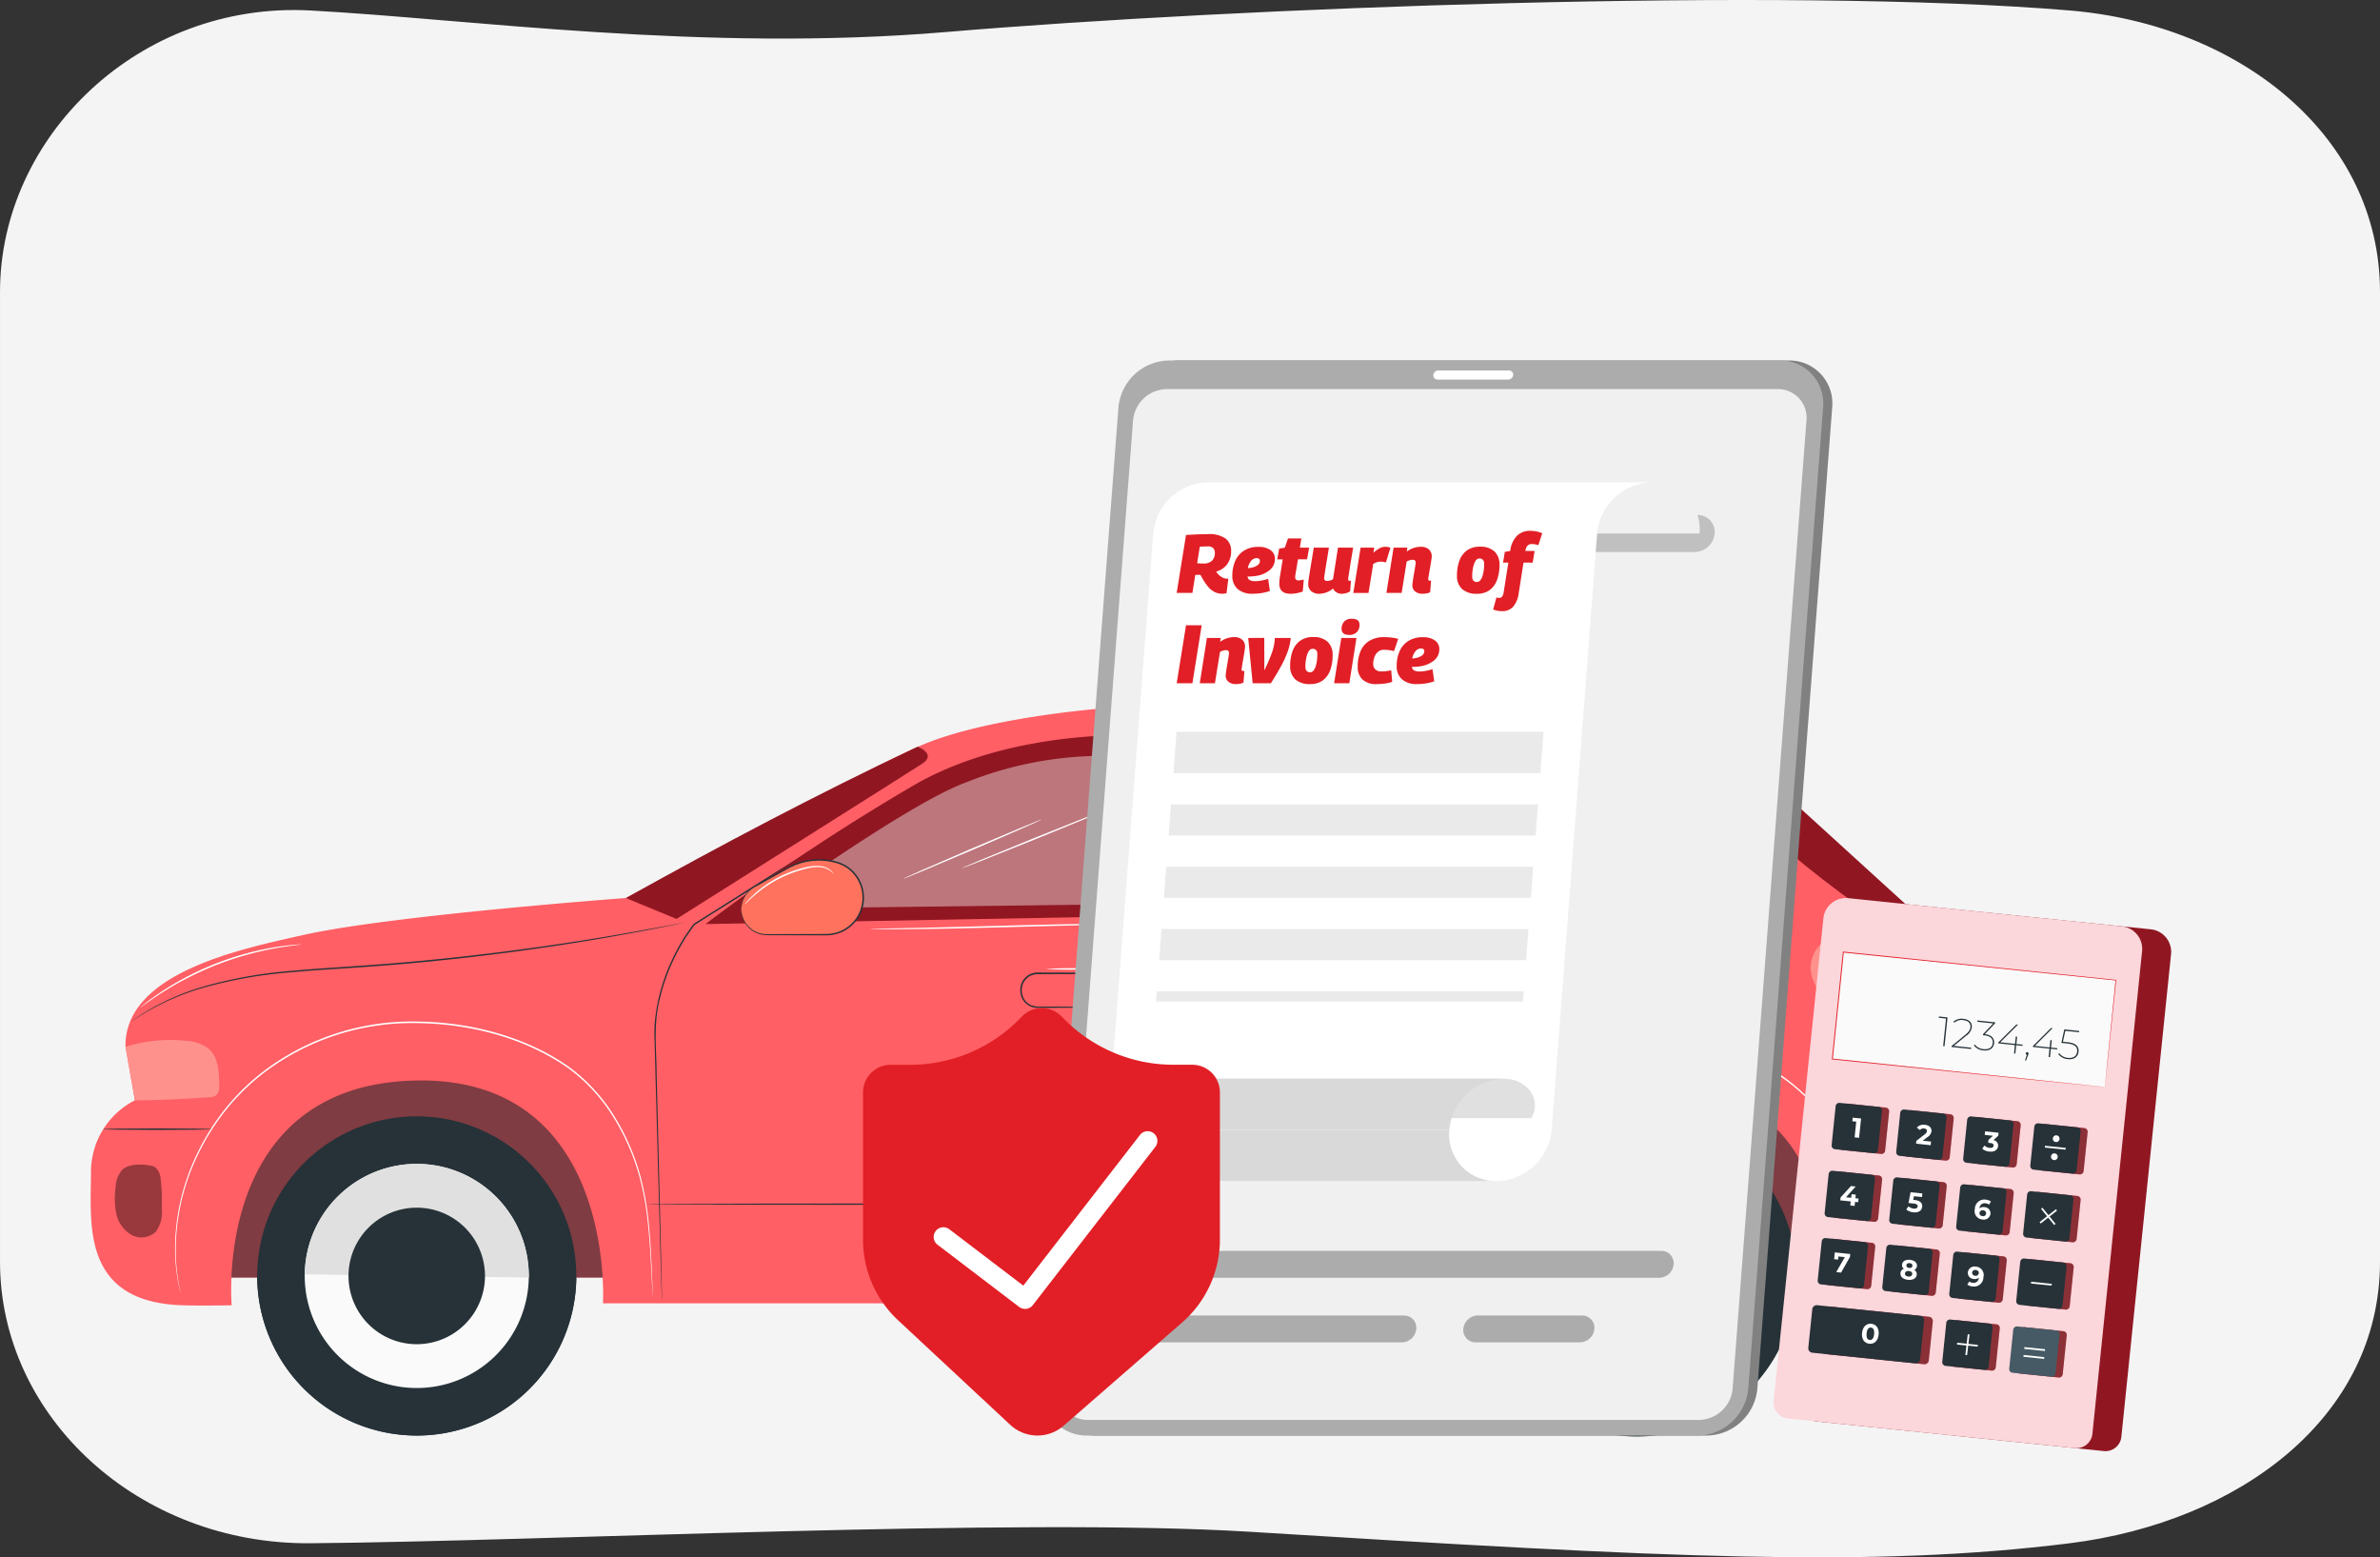 <svg xmlns="http://www.w3.org/2000/svg" xmlns:xlink="http://www.w3.org/1999/xlink" width="305.913" height="200.111" viewBox="0 0 305.913 200.111">
  <rect x="0" y="0" width="305.913" height="200.111" fill="#333333" stroke="none"/>
  <defs>
    <clipPath id="clip-path">
      <rect id="Rectangle_15050" data-name="Rectangle 15050" width="60.975" height="4.755" fill="none"/>
    </clipPath>
    <clipPath id="clip-path-2">
      <rect id="Rectangle_15051" data-name="Rectangle 15051" width="10.252" height="1.17" fill="#fff"/>
    </clipPath>
    <clipPath id="clip-path-3">
      <rect id="Rectangle_15192" data-name="Rectangle 15192" width="14.34" height="7.421" fill="none"/>
    </clipPath>
    <clipPath id="clip-path-4">
      <rect id="Rectangle_15194" data-name="Rectangle 15194" width="6.475" height="6.474" fill="none"/>
    </clipPath>
    <clipPath id="clip-path-6">
      <rect id="Rectangle_15196" data-name="Rectangle 15196" width="6.475" height="6.475" fill="none"/>
    </clipPath>
  </defs>
  <g id="Group_182118" data-name="Group 182118" transform="translate(-2161 -2077.89)">
    <g id="Group_181696" data-name="Group 181696" transform="translate(2161 2077.89)">
      <path id="Path_32228" data-name="Path 32228" d="M417.1,323.392c-25.466,3.175-51.7,1.852-105.311-1.47-30.1-1.865-90.627,1.225-120.838,1.47-22.025.178-39.882-16.2-39.882-36.177v-124.6c0-19.98,17.894-37.352,39.882-36.177,20.419,1.091,50.454,5.412,81.763,2.766,37.237-3.147,107.916-5.82,144.386-2.766,21.933,1.837,39.882,16.2,39.882,36.177v124.6C456.981,307.195,438.92,320.671,417.1,323.392Z" transform="translate(-151.068 -125.092)" fill="#f4f4f4"/>
    </g>
    <g id="Group_163739" data-name="Group 163739" transform="translate(2172.659 2168.954)">
      <g id="Group_163732" data-name="Group 163732">
        <g id="Group_163455" data-name="Group 163455" transform="translate(13.327 41.887)">
          <g id="Group_163449" data-name="Group 163449">
            <g id="Group_163448" data-name="Group 163448">
              <g id="Group_163447" data-name="Group 163447">
                <g id="Group_163446" data-name="Group 163446">
                  <g id="Group_163445" data-name="Group 163445">
                    <rect id="Rectangle_14476" data-name="Rectangle 14476" width="212.693" height="31.208" fill="#d9474c"/>
                  </g>
                </g>
              </g>
            </g>
          </g>
          <g id="Group_163454" data-name="Group 163454" opacity="0.5">
            <g id="Group_163453" data-name="Group 163453">
              <g id="Group_163452" data-name="Group 163452">
                <g id="Group_163451" data-name="Group 163451">
                  <g id="Group_163450" data-name="Group 163450">
                    <rect id="Rectangle_14477" data-name="Rectangle 14477" width="212.693" height="31.208" fill="#263238"/>
                  </g>
                </g>
              </g>
            </g>
          </g>
        </g>
        <g id="Group_163501" data-name="Group 163501" transform="translate(21.398 52.379)">
          <g id="Group_163464" data-name="Group 163464">
            <g id="Group_163463" data-name="Group 163463">
              <g id="Group_163462" data-name="Group 163462">
                <g id="Group_163461" data-name="Group 163461">
                  <g id="Group_163460" data-name="Group 163460">
                    <g id="Group_163459" data-name="Group 163459">
                      <g id="Group_163458" data-name="Group 163458">
                        <g id="Group_163457" data-name="Group 163457">
                          <g id="Group_163456" data-name="Group 163456">
                            <path id="Path_32399" data-name="Path 32399" d="M165.353,255.312a20.509,20.509,0,1,0,20.8-20.211A20.509,20.509,0,0,0,165.353,255.312Z" transform="translate(-165.351 -235.099)" fill="#263238"/>
                          </g>
                        </g>
                      </g>
                    </g>
                  </g>
                </g>
              </g>
            </g>
          </g>
          <g id="Group_163473" data-name="Group 163473" transform="translate(0 20.16)">
            <g id="Group_163472" data-name="Group 163472">
              <g id="Group_163471" data-name="Group 163471">
                <g id="Group_163470" data-name="Group 163470">
                  <g id="Group_163469" data-name="Group 163469">
                    <g id="Group_163468" data-name="Group 163468">
                      <g id="Group_163467" data-name="Group 163467">
                        <g id="Group_163466" data-name="Group 163466">
                          <g id="Group_163465" data-name="Group 163465">
                            <path id="Path_32400" data-name="Path 32400" d="M165.357,256.188c0,.018,0,.035,0,.053a20.509,20.509,0,0,0,41.014.591c0-.017,0-.034,0-.053Z" transform="translate(-165.351 -256.188)" fill="#263238"/>
                          </g>
                        </g>
                      </g>
                    </g>
                  </g>
                </g>
              </g>
            </g>
          </g>
          <g id="Group_163482" data-name="Group 163482" transform="translate(6.111 6.11)">
            <g id="Group_163481" data-name="Group 163481">
              <g id="Group_163480" data-name="Group 163480">
                <g id="Group_163479" data-name="Group 163479">
                  <g id="Group_163478" data-name="Group 163478">
                    <g id="Group_163477" data-name="Group 163477">
                      <g id="Group_163476" data-name="Group 163476">
                        <g id="Group_163475" data-name="Group 163475">
                          <g id="Group_163474" data-name="Group 163474">
                            <path id="Path_32401" data-name="Path 32401" d="M171.745,255.682a14.4,14.4,0,1,0,14.6-14.19A14.4,14.4,0,0,0,171.745,255.682Z" transform="translate(-171.743 -241.49)" fill="#fafafa"/>
                          </g>
                        </g>
                      </g>
                    </g>
                  </g>
                </g>
              </g>
            </g>
          </g>
          <g id="Group_163491" data-name="Group 163491" transform="translate(6.112 6.11)">
            <g id="Group_163490" data-name="Group 163490">
              <g id="Group_163489" data-name="Group 163489">
                <g id="Group_163488" data-name="Group 163488">
                  <g id="Group_163487" data-name="Group 163487">
                    <g id="Group_163486" data-name="Group 163486">
                      <g id="Group_163485" data-name="Group 163485">
                        <g id="Group_163484" data-name="Group 163484">
                          <g id="Group_163483" data-name="Group 163483">
                            <path id="Path_32402" data-name="Path 32402" d="M186.35,241.492a14.4,14.4,0,0,0-14.6,14.19l28.795.415A14.4,14.4,0,0,0,186.35,241.492Z" transform="translate(-171.745 -241.49)" fill="#e0e0e0"/>
                          </g>
                        </g>
                      </g>
                    </g>
                  </g>
                </g>
              </g>
            </g>
          </g>
          <g id="Group_163500" data-name="Group 163500" transform="translate(11.738 11.738)">
            <g id="Group_163499" data-name="Group 163499">
              <g id="Group_163498" data-name="Group 163498">
                <g id="Group_163497" data-name="Group 163497">
                  <g id="Group_163496" data-name="Group 163496">
                    <g id="Group_163495" data-name="Group 163495">
                      <g id="Group_163494" data-name="Group 163494">
                        <g id="Group_163493" data-name="Group 163493">
                          <g id="Group_163492" data-name="Group 163492">
                            <path id="Path_32403" data-name="Path 32403" d="M177.631,256.023a8.771,8.771,0,1,0,8.9-8.644A8.771,8.771,0,0,0,177.631,256.023Z" transform="translate(-177.63 -247.378)" fill="#263238"/>
                          </g>
                        </g>
                      </g>
                    </g>
                  </g>
                </g>
              </g>
            </g>
          </g>
        </g>
        <g id="Group_163547" data-name="Group 163547" transform="translate(178.23 52.379)">
          <g id="Group_163510" data-name="Group 163510">
            <g id="Group_163509" data-name="Group 163509">
              <g id="Group_163508" data-name="Group 163508">
                <g id="Group_163507" data-name="Group 163507">
                  <g id="Group_163506" data-name="Group 163506">
                    <g id="Group_163505" data-name="Group 163505">
                      <g id="Group_163504" data-name="Group 163504">
                        <g id="Group_163503" data-name="Group 163503">
                          <g id="Group_163502" data-name="Group 163502">
                            <path id="Path_32404" data-name="Path 32404" d="M329.415,255.312a20.509,20.509,0,1,0,20.8-20.211A20.509,20.509,0,0,0,329.415,255.312Z" transform="translate(-329.413 -235.099)" fill="#263238"/>
                          </g>
                        </g>
                      </g>
                    </g>
                  </g>
                </g>
              </g>
            </g>
          </g>
          <g id="Group_163519" data-name="Group 163519" transform="translate(0 20.16)">
            <g id="Group_163518" data-name="Group 163518">
              <g id="Group_163517" data-name="Group 163517">
                <g id="Group_163516" data-name="Group 163516">
                  <g id="Group_163515" data-name="Group 163515">
                    <g id="Group_163514" data-name="Group 163514">
                      <g id="Group_163513" data-name="Group 163513">
                        <g id="Group_163512" data-name="Group 163512">
                          <g id="Group_163511" data-name="Group 163511">
                            <path id="Path_32405" data-name="Path 32405" d="M329.418,256.188c0,.018,0,.035,0,.053a20.509,20.509,0,1,0,41.013.591c0-.017,0-.034,0-.053Z" transform="translate(-329.413 -256.188)" fill="#263238"/>
                          </g>
                        </g>
                      </g>
                    </g>
                  </g>
                </g>
              </g>
            </g>
          </g>
          <g id="Group_163528" data-name="Group 163528" transform="translate(6.11 6.11)">
            <g id="Group_163527" data-name="Group 163527">
              <g id="Group_163526" data-name="Group 163526">
                <g id="Group_163525" data-name="Group 163525">
                  <g id="Group_163524" data-name="Group 163524">
                    <g id="Group_163523" data-name="Group 163523">
                      <g id="Group_163522" data-name="Group 163522">
                        <g id="Group_163521" data-name="Group 163521">
                          <g id="Group_163520" data-name="Group 163520">
                            <path id="Path_32406" data-name="Path 32406" d="M335.806,255.682a14.4,14.4,0,1,0,14.6-14.19A14.4,14.4,0,0,0,335.806,255.682Z" transform="translate(-335.804 -241.49)" fill="#fafafa"/>
                          </g>
                        </g>
                      </g>
                    </g>
                  </g>
                </g>
              </g>
            </g>
          </g>
          <g id="Group_163537" data-name="Group 163537" transform="translate(6.112 6.11)">
            <g id="Group_163536" data-name="Group 163536">
              <g id="Group_163535" data-name="Group 163535">
                <g id="Group_163534" data-name="Group 163534">
                  <g id="Group_163533" data-name="Group 163533">
                    <g id="Group_163532" data-name="Group 163532">
                      <g id="Group_163531" data-name="Group 163531">
                        <g id="Group_163530" data-name="Group 163530">
                          <g id="Group_163529" data-name="Group 163529">
                            <path id="Path_32407" data-name="Path 32407" d="M350.411,241.492a14.4,14.4,0,0,0-14.6,14.19l28.795.415A14.4,14.4,0,0,0,350.411,241.492Z" transform="translate(-335.806 -241.49)" fill="#e0e0e0"/>
                          </g>
                        </g>
                      </g>
                    </g>
                  </g>
                </g>
              </g>
            </g>
          </g>
          <g id="Group_163546" data-name="Group 163546" transform="translate(11.738 11.738)">
            <g id="Group_163545" data-name="Group 163545">
              <g id="Group_163544" data-name="Group 163544">
                <g id="Group_163543" data-name="Group 163543">
                  <g id="Group_163542" data-name="Group 163542">
                    <g id="Group_163541" data-name="Group 163541">
                      <g id="Group_163540" data-name="Group 163540">
                        <g id="Group_163539" data-name="Group 163539">
                          <g id="Group_163538" data-name="Group 163538">
                            <path id="Path_32408" data-name="Path 32408" d="M341.693,256.023a8.771,8.771,0,1,0,8.9-8.644A8.77,8.77,0,0,0,341.693,256.023Z" transform="translate(-341.692 -247.378)" fill="#263238"/>
                          </g>
                        </g>
                      </g>
                    </g>
                  </g>
                </g>
              </g>
            </g>
          </g>
        </g>
        <g id="Group_163552" data-name="Group 163552">
          <g id="Group_163551" data-name="Group 163551">
            <g id="Group_163550" data-name="Group 163550">
              <g id="Group_163549" data-name="Group 163549">
                <g id="Group_163548" data-name="Group 163548">
                  <path id="Path_32409" data-name="Path 32409" d="M211.759,204.634s-30.2,2.227-41.4,4.739c-7.888,1.769-23.1,4.823-22.918,14.393l1.206,6.86a10.329,10.329,0,0,0-5.644,9.154c0,6.576-1.378,16.779,11.792,17.186,2.171.067,6.294,0,6.294,0s-2.528-28.052,23.244-28.872c26.217-.835,24.476,28.616,24.476,28.616h109.42s-4.491-28.693,23.732-28.734S365.894,256.9,365.894,256.9s10.382.9,15.213-7.828,3.573-14.936,3.573-14.936l-.16-5.515a3.571,3.571,0,0,0-3.432-3.464h0s1.886-13.888-1.008-16.291-18.754-16.9-18.754-16.9l.755-.474a1.779,1.779,0,0,0-.367-3.188c-6.021-2.071-17.929-6.168-20.728-7.148a5.091,5.091,0,0,0-1.3-.272c-1.67-.128-6.4-.428-15.082-.521-10.577-.113-52.572,0-52.572,0s-14.452,1.188-22.5,4.733C241.065,188.815,211.759,204.634,211.759,204.634Z" transform="translate(-142.967 -180.306)" fill="#ff5f65"/>
                </g>
              </g>
            </g>
          </g>
        </g>
        <g id="Group_163558" data-name="Group 163558" transform="translate(3.098 58.579)" opacity="0.4">
          <g id="Group_163557" data-name="Group 163557">
            <g id="Group_163556" data-name="Group 163556">
              <g id="Group_163555" data-name="Group 163555">
                <g id="Group_163554" data-name="Group 163554">
                  <g id="Group_163553" data-name="Group 163553">
                    <path id="Path_32410" data-name="Path 32410" d="M150.807,241.721c-1.095-.223-2.774-.244-3.609.5a3.454,3.454,0,0,0-.879,2.267,9.731,9.731,0,0,0,.076,3.4,4.154,4.154,0,0,0,1.917,2.711,2.677,2.677,0,0,0,3.155-.378,4.115,4.115,0,0,0,.774-2.944,23.781,23.781,0,0,0-.18-4.186,2.046,2.046,0,0,0-.378-.844,1.14,1.14,0,0,0-.876-.525" transform="translate(-146.207 -241.585)"/>
                  </g>
                </g>
              </g>
            </g>
          </g>
        </g>
        <g id="Group_163563" data-name="Group 163563" transform="translate(4.479 42.587)">
          <g id="Group_163562" data-name="Group 163562">
            <g id="Group_163561" data-name="Group 163561">
              <g id="Group_163560" data-name="Group 163560">
                <g id="Group_163559" data-name="Group 163559">
                  <path id="Path_32411" data-name="Path 32411" d="M148.858,232.589c3.206.008,6.316-.176,9.515-.389a1.545,1.545,0,0,0,.975-.3,1.561,1.561,0,0,0,.334-1.167c.015-1.719-.07-3.671-1.374-4.791a5.159,5.159,0,0,0-2.934-1,18.988,18.988,0,0,0-7.723.778Z" transform="translate(-147.652 -224.856)" fill="#ff918d"/>
                </g>
              </g>
            </g>
          </g>
        </g>
        <g id="Group_163569" data-name="Group 163569" transform="translate(10.848 40.195)">
          <g id="Group_163568" data-name="Group 163568">
            <g id="Group_163567" data-name="Group 163567">
              <g id="Group_163566" data-name="Group 163566">
                <g id="Group_163565" data-name="Group 163565">
                  <g id="Group_163564" data-name="Group 163564">
                    <path id="Path_32412" data-name="Path 32412" d="M215.725,257.684s-.012-.093-.025-.273l-.053-.8c-.039-.714-.1-1.755-.168-3.094s-.164-2.987-.358-4.887a38.367,38.367,0,0,0-1.131-6.376,28.946,28.946,0,0,0-3.087-7.19,22.575,22.575,0,0,0-5.966-6.654c-5.175-3.68-12.162-5.76-19.472-5.849a31.559,31.559,0,0,0-19.335,6.087,28.36,28.36,0,0,0-6.278,6.4,30.351,30.351,0,0,0-3.674,6.911,28.077,28.077,0,0,0-1.551,6.275,26.328,26.328,0,0,0-.188,4.883,24.531,24.531,0,0,0,.376,3.069l.143.792c.032.179.042.271.042.271s-.024-.09-.062-.267-.092-.447-.163-.79a22.96,22.96,0,0,1-.414-3.071,26.023,26.023,0,0,1,.155-4.9,28.093,28.093,0,0,1,1.53-6.31,30.407,30.407,0,0,1,3.672-6.959,28.455,28.455,0,0,1,6.3-6.455,31.685,31.685,0,0,1,19.446-6.14c7.351.091,14.369,2.183,19.579,5.9a22.716,22.716,0,0,1,6,6.717,29,29,0,0,1,3.082,7.238,38.157,38.157,0,0,1,1.105,6.4c.183,1.905.261,3.55.324,4.894s.1,2.382.131,3.1c.014.35.026.618.033.8S215.725,257.684,215.725,257.684Z" transform="translate(-154.315 -222.353)" fill="#fff"/>
                  </g>
                </g>
              </g>
            </g>
          </g>
        </g>
        <g id="Group_163575" data-name="Group 163575" transform="translate(72.444 3.699)">
          <g id="Group_163574" data-name="Group 163574">
            <g id="Group_163573" data-name="Group 163573">
              <g id="Group_163572" data-name="Group 163572">
                <g id="Group_163571" data-name="Group 163571">
                  <g id="Group_163570" data-name="Group 163570">
                    <path id="Path_32413" data-name="Path 32413" d="M219.726,256.479s-.007-.077-.013-.229l-.024-.68c-.019-.6-.047-1.493-.082-2.651-.067-2.325-.163-5.726-.287-10.052s-.262-9.583-.427-15.6q-.06-2.257-.125-4.657a15.739,15.739,0,0,1,.105-2.436q.086-.614.175-1.234.126-.614.253-1.237a24.908,24.908,0,0,1,1.706-4.911,24.533,24.533,0,0,1,2.809-4.666l.008-.01.012-.009,18.949-11.937,5.117-3.222a40.139,40.139,0,0,1,5.416-3.025,55.408,55.408,0,0,1,5.883-2.349c1.007-.353,2.038-.642,3.069-.949,1.043-.263,2.082-.56,3.146-.773a71.628,71.628,0,0,1,12.212-1.541,114.871,114.871,0,0,1,11.824.039l.112.006-.025.112c-1.813,8.113-3.524,15.764-5.091,22.776l0,.014-.009.014a24.872,24.872,0,0,0-2.284,4.892,13.378,13.378,0,0,0-.772,5.064c.13,1.682.176,3.329.219,4.927s.062,3.15.091,4.654c.089,6.019.112,11.269.128,15.594s.009,7.722.01,10.045c0,1.157-.008,2.045-.01,2.648l-.006.68c0,.152-.008.229-.008.229s0-.077-.007-.229,0-.382-.008-.68c0-.6-.009-1.491-.016-2.648-.013-2.323-.033-5.722-.058-10.045s-.069-9.575-.169-15.591q-.049-2.257-.1-4.653c-.046-1.6-.095-3.239-.227-4.919a13.521,13.521,0,0,1,.773-5.128,25.037,25.037,0,0,1,2.3-4.933l-.011.028c1.562-7.014,3.266-14.666,5.073-22.781l.088.118a114.951,114.951,0,0,0-11.8-.034,71.542,71.542,0,0,0-12.18,1.538c-1.06.212-2.1.509-3.135.77-1.028.306-2.055.595-3.059.945a55.223,55.223,0,0,0-5.862,2.34,39.953,39.953,0,0,0-5.391,3.007l-5.119,3.221-18.964,11.923.021-.018a24.421,24.421,0,0,0-2.791,4.626,24.8,24.8,0,0,0-1.7,4.876c-.862,3.286-.428,6.527-.421,9.529.149,6.02.279,11.273.386,15.6s.183,7.728.238,10.053c.024,1.158.043,2.047.055,2.651l.011.68C219.729,256.4,219.726,256.479,219.726,256.479Z" transform="translate(-218.751 -184.175)" fill="#263238"/>
                  </g>
                </g>
              </g>
            </g>
          </g>
        </g>
        <g id="Group_163581" data-name="Group 163581" transform="translate(143.015 3.856)">
          <g id="Group_163580" data-name="Group 163580">
            <g id="Group_163579" data-name="Group 163579">
              <g id="Group_163578" data-name="Group 163578">
                <g id="Group_163577" data-name="Group 163577">
                  <g id="Group_163576" data-name="Group 163576">
                    <path id="Path_32414" data-name="Path 32414" d="M292.575,185s.061-.008.18-.012l.527-.017,2.035-.05,7.548-.148,25.449-.434h.048l.031.037,3.566,4.366,10.184,12.485,1.158,1.421a8.091,8.091,0,0,1,.952,1.528,7.956,7.956,0,0,1,.144,6.472l-1.16,2.7-3.518,8.141-.965,2.209c-.11.247-.2.437-.256.573s-.094.192-.094.192.022-.069.075-.2.136-.331.238-.58l.931-2.224,3.46-8.166c.661-1.733,1.82-3.556,1.741-5.78a7.815,7.815,0,0,0-.754-3.263,7.959,7.959,0,0,0-.935-1.491L342,201.341c-3.134-3.834-6.579-8.049-10.194-12.474l-3.564-4.367.078.036-25.451.368-7.549.089-2.035.015h-.528C292.636,185.007,292.575,185,292.575,185Z" transform="translate(-292.575 -184.339)" fill="#263238"/>
                  </g>
                </g>
              </g>
            </g>
          </g>
        </g>
        <g id="Group_163587" data-name="Group 163587" transform="translate(119.493 33.911)">
          <g id="Group_163586" data-name="Group 163586">
            <g id="Group_163585" data-name="Group 163585">
              <g id="Group_163584" data-name="Group 163584">
                <g id="Group_163583" data-name="Group 163583">
                  <g id="Group_163582" data-name="Group 163582">
                    <path id="Path_32415" data-name="Path 32415" d="M278.644,220.228c0-.011.107-.01.3-.045a2.122,2.122,0,0,0,.806-.321,2.056,2.056,0,0,0,.82-1.067,2.284,2.284,0,0,0,.1-.844,2.078,2.078,0,0,0-.237-.911,2.031,2.031,0,0,0-1.766-1.075l-2.584.008-5.924.008a2.01,2.01,0,0,0-1.991,1.78,2.248,2.248,0,0,0,.246,1.354,2.025,2.025,0,0,0,.981.871,3.083,3.083,0,0,0,1.275.156l1.254,0,2.253.012,3.262.032.887.019a1.852,1.852,0,0,1,.309.02,1.845,1.845,0,0,1-.309.02l-.887.019-3.262.032-2.253.012-1.254,0c-.219,0-.429.009-.662-.006a2.171,2.171,0,0,1-.683-.156,2.216,2.216,0,0,1-1.076-.947,2.443,2.443,0,0,1-.273-1.468,2.205,2.205,0,0,1,2.185-1.959l5.924.008,2.586.011a2.166,2.166,0,0,1,2.128,2.15,2.365,2.365,0,0,1-.126.882,2.128,2.128,0,0,1-.883,1.1,2.034,2.034,0,0,1-.842.3A1.236,1.236,0,0,1,278.644,220.228Z" transform="translate(-267.968 -215.78)" fill="#263238"/>
                  </g>
                </g>
              </g>
            </g>
          </g>
        </g>
        <g id="Group_163593" data-name="Group 163593" transform="translate(176.203 33.911)">
          <g id="Group_163592" data-name="Group 163592">
            <g id="Group_163591" data-name="Group 163591">
              <g id="Group_163590" data-name="Group 163590">
                <g id="Group_163589" data-name="Group 163589">
                  <g id="Group_163588" data-name="Group 163588">
                    <path id="Path_32416" data-name="Path 32416" d="M337.968,220.228c0-.011.108-.01.3-.045a2.12,2.12,0,0,0,.807-.321,2.06,2.06,0,0,0,.819-1.067,2.282,2.282,0,0,0,.105-.844,2.079,2.079,0,0,0-.238-.911A2.03,2.03,0,0,0,338,215.964l-2.584.008-5.924.008a2.008,2.008,0,0,0-1.99,1.78,2.248,2.248,0,0,0,.245,1.354,2.025,2.025,0,0,0,.981.871,3.083,3.083,0,0,0,1.275.156l1.255,0,2.252.012,3.262.032.887.019a1.851,1.851,0,0,1,.309.02,1.844,1.844,0,0,1-.309.02l-.887.019-3.262.032-2.252.012-1.255,0c-.219,0-.428.009-.662-.006a2.165,2.165,0,0,1-.683-.156,2.208,2.208,0,0,1-1.076-.947,2.437,2.437,0,0,1-.274-1.468,2.205,2.205,0,0,1,2.185-1.959l5.924.008L338,215.8a2.164,2.164,0,0,1,2.127,2.15,2.385,2.385,0,0,1-.125.882,2.124,2.124,0,0,1-.884,1.1,2.031,2.031,0,0,1-.841.3A1.246,1.246,0,0,1,337.968,220.228Z" transform="translate(-327.292 -215.78)" fill="#263238"/>
                  </g>
                </g>
              </g>
            </g>
          </g>
        </g>
        <g id="Group_163598" data-name="Group 163598" transform="translate(221.075 29.105)">
          <g id="Group_163597" data-name="Group 163597">
            <g id="Group_163596" data-name="Group 163596">
              <g id="Group_163595" data-name="Group 163595">
                <g id="Group_163594" data-name="Group 163594">
                  <path id="Path_32417" data-name="Path 32417" d="M389.768,210.752H378.421a4.187,4.187,0,0,0-3.706,2.239h0a4.185,4.185,0,0,0-.126,3.636l4.45,10.108,11.362-.112S392.817,213.81,389.768,210.752Z" transform="translate(-374.233 -210.752)" fill="#ff918d"/>
                </g>
              </g>
            </g>
          </g>
        </g>
        <g id="Group_163603" data-name="Group 163603" transform="translate(79.014 3.392)">
          <g id="Group_163602" data-name="Group 163602">
            <g id="Group_163601" data-name="Group 163601">
              <g id="Group_163600" data-name="Group 163600">
                <g id="Group_163599" data-name="Group 163599">
                  <path id="Path_32418" data-name="Path 32418" d="M225.623,208.137l58.551-1.078,38.106-.7,12.566-7.255a1.952,1.952,0,0,0,.578-2.871L327.6,185.957a4.354,4.354,0,0,0-3.428-1.717l-42.62-.346s-16.05-.933-28.694,6.147A270.866,270.866,0,0,0,225.623,208.137Z" transform="translate(-225.623 -183.854)" fill="#901722"/>
                </g>
              </g>
            </g>
          </g>
        </g>
        <g id="Group_163608" data-name="Group 163608" transform="translate(68.792 4.881)">
          <g id="Group_163607" data-name="Group 163607">
            <g id="Group_163606" data-name="Group 163606">
              <g id="Group_163605" data-name="Group 163605">
                <g id="Group_163604" data-name="Group 163604">
                  <path id="Path_32419" data-name="Path 32419" d="M252.434,185.412s2.486.951.576,2.191-31.574,19.942-31.574,19.942l-6.507-2.685C227.009,198.13,239.345,191.581,252.434,185.412Z" transform="translate(-214.93 -185.412)" fill="#901722"/>
                </g>
              </g>
            </g>
          </g>
        </g>
        <g id="Group_163614" data-name="Group 163614" transform="translate(5.041 27.482)">
          <g id="Group_163613" data-name="Group 163613">
            <g id="Group_163612" data-name="Group 163612">
              <g id="Group_163611" data-name="Group 163611">
                <g id="Group_163610" data-name="Group 163610">
                  <g id="Group_163609" data-name="Group 163609">
                    <path id="Path_32420" data-name="Path 32420" d="M219.456,209.054s-.061.019-.183.046l-.54.118-2.08.431c-1.81.359-4.432.865-7.684,1.424-6.5,1.118-15.534,2.423-25.567,3.291-2.509.218-4.961.4-7.33.553s-4.654.3-6.824.5a58.9,58.9,0,0,0-11.388,1.951,32.155,32.155,0,0,0-7.18,2.995c-.816.43-1.4.851-1.811,1.106l-.466.3c-.105.066-.163.1-.163.1s.049-.04.151-.112l.456-.313c.406-.266.982-.7,1.793-1.139a31.4,31.4,0,0,1,7.179-3.064,58.21,58.21,0,0,1,11.412-2c2.173-.2,4.459-.352,6.827-.51s4.819-.338,7.325-.556c10.028-.867,19.056-2.149,25.562-3.232,3.254-.54,5.879-1.025,7.692-1.361l2.088-.394.544-.1C219.392,209.06,219.456,209.054,219.456,209.054Z" transform="translate(-148.24 -209.054)" fill="#263238"/>
                  </g>
                </g>
              </g>
            </g>
          </g>
        </g>
        <g id="Group_163620" data-name="Group 163620" transform="translate(223.712 53.601)">
          <g id="Group_163619" data-name="Group 163619">
            <g id="Group_163618" data-name="Group 163618">
              <g id="Group_163617" data-name="Group 163617">
                <g id="Group_163616" data-name="Group 163616">
                  <g id="Group_163615" data-name="Group 163615">
                    <path id="Path_32421" data-name="Path 32421" d="M394.423,236.476c0,.055-3.9.1-8.715.1s-8.716-.045-8.716-.1,3.9-.1,8.716-.1S394.423,236.422,394.423,236.476Z" transform="translate(-376.992 -236.377)" fill="#263238"/>
                  </g>
                </g>
              </g>
            </g>
          </g>
        </g>
        <g id="Group_163626" data-name="Group 163626" transform="translate(71.355 63.559)">
          <g id="Group_163625" data-name="Group 163625">
            <g id="Group_163624" data-name="Group 163624">
              <g id="Group_163623" data-name="Group 163623">
                <g id="Group_163622" data-name="Group 163622">
                  <g id="Group_163621" data-name="Group 163621">
                    <path id="Path_32422" data-name="Path 32422" d="M316.009,246.9c0,.054-22.029.1-49.2.1s-49.2-.045-49.2-.1,22.024-.1,49.2-.1S316.009,246.84,316.009,246.9Z" transform="translate(-217.611 -246.795)" fill="#263238"/>
                  </g>
                </g>
              </g>
            </g>
          </g>
        </g>
        <g id="Group_163632" data-name="Group 163632" transform="translate(1.599 53.93)">
          <g id="Group_163631" data-name="Group 163631">
            <g id="Group_163630" data-name="Group 163630">
              <g id="Group_163629" data-name="Group 163629">
                <g id="Group_163628" data-name="Group 163628">
                  <g id="Group_163627" data-name="Group 163627">
                    <path id="Path_32423" data-name="Path 32423" d="M158.552,236.821c0,.055-3.114.1-6.956.1s-6.956-.045-6.956-.1,3.113-.1,6.956-.1S158.552,236.767,158.552,236.821Z" transform="translate(-144.639 -236.722)" fill="#263238"/>
                  </g>
                </g>
              </g>
            </g>
          </g>
        </g>
        <g id="Group_163637" data-name="Group 163637" transform="translate(216.221 11.252)">
          <g id="Group_163636" data-name="Group 163636">
            <g id="Group_163635" data-name="Group 163635">
              <g id="Group_163634" data-name="Group 163634">
                <g id="Group_163633" data-name="Group 163633">
                  <path id="Path_32424" data-name="Path 32424" d="M370.982,192.076s-2.615,2.928-1.587,5.076,11.648,9.665,11.648,9.665l7.71,1.447Z" transform="translate(-369.156 -192.076)" fill="#901722"/>
                </g>
              </g>
            </g>
          </g>
        </g>
        <g id="Group_163642" data-name="Group 163642" transform="translate(143.016 6.014)">
          <g id="Group_163641" data-name="Group 163641">
            <g id="Group_163640" data-name="Group 163640">
              <g id="Group_163639" data-name="Group 163639">
                <g id="Group_163638" data-name="Group 163638">
                  <path id="Path_32425" data-name="Path 32425" d="M294.31,186.6l-1.735,18.721,31.021-.884,12.5-7.267L328,186.6Z" transform="translate(-292.575 -186.597)" fill="#bd767c"/>
                </g>
              </g>
            </g>
          </g>
        </g>
        <g id="Group_163647" data-name="Group 163647" transform="translate(86.36 5.976)">
          <g id="Group_163646" data-name="Group 163646">
            <g id="Group_163645" data-name="Group 163645">
              <g id="Group_163644" data-name="Group 163644">
                <g id="Group_163643" data-name="Group 163643">
                  <path id="Path_32426" data-name="Path 32426" d="M233.308,206.274s18.714-13.516,26.1-16.2a47.149,47.149,0,0,1,17.535-3.433c6.4-.183,10.3-.006,10.3-.006l-4.946,19.033Z" transform="translate(-233.308 -186.557)" fill="#bd767c"/>
                </g>
              </g>
            </g>
          </g>
        </g>
        <g id="Group_163659" data-name="Group 163659" transform="translate(83.615 19.339)">
          <g id="Group_163652" data-name="Group 163652" transform="translate(0.007 0.092)">
            <g id="Group_163651" data-name="Group 163651">
              <g id="Group_163650" data-name="Group 163650">
                <g id="Group_163649" data-name="Group 163649">
                  <g id="Group_163648" data-name="Group 163648">
                    <path id="Path_32427" data-name="Path 32427" d="M230.443,206.956h0a3.279,3.279,0,0,1,1.674-2.859l4.3-2.415a8.2,8.2,0,0,1,4.014-1.051h0a8.171,8.171,0,0,1,2.552.408,4.659,4.659,0,0,1,3.134,4.279h0a4.737,4.737,0,0,1-4.733,4.917h-7.66A3.28,3.28,0,0,1,230.443,206.956Z" transform="translate(-230.443 -200.632)" fill="#ff725e"/>
                  </g>
                </g>
              </g>
            </g>
          </g>
          <g id="Group_163658" data-name="Group 163658">
            <g id="Group_163657" data-name="Group 163657">
              <g id="Group_163656" data-name="Group 163656">
                <g id="Group_163655" data-name="Group 163655">
                  <g id="Group_163654" data-name="Group 163654">
                    <g id="Group_163653" data-name="Group 163653">
                      <path id="Path_32428" data-name="Path 32428" d="M230.443,206.952c.011,0,.012.145.05.416a3.314,3.314,0,0,0,.378,1.123,3.352,3.352,0,0,0,1.318,1.3,3.263,3.263,0,0,0,1.106.348,12.633,12.633,0,0,0,1.321.025l6.559-.021a5.016,5.016,0,0,0,1.825-.3,4.666,4.666,0,0,0,2.716-2.693,4.728,4.728,0,0,0,.286-2.028,4.645,4.645,0,0,0-1.934-3.432,4.934,4.934,0,0,0-1.777-.748,8.1,8.1,0,0,0-5.221.5c-.5.22-.947.5-1.4.743l-1.281.712-2.2,1.221a3.268,3.268,0,0,0-1.316,1.3,3.332,3.332,0,0,0-.381,1.121c-.04.271-.036.416-.048.415a2.062,2.062,0,0,1,.008-.421,3.2,3.2,0,0,1,.353-1.153,3.327,3.327,0,0,1,1.331-1.359l2.189-1.246,1.274-.724c.445-.245.895-.529,1.4-.759a8.25,8.25,0,0,1,5.334-.535,5.11,5.11,0,0,1,1.845.773,4.836,4.836,0,0,1,2.022,3.577,4.939,4.939,0,0,1-.3,2.115,4.784,4.784,0,0,1-1.143,1.73,4.838,4.838,0,0,1-1.691,1.07,5.179,5.179,0,0,1-1.892.3l-6.559-.021a12.727,12.727,0,0,1-1.338-.04,3.338,3.338,0,0,1-1.142-.377,3.4,3.4,0,0,1-1.334-1.358,3.212,3.212,0,0,1-.349-1.155A2.54,2.54,0,0,1,230.443,206.952Z" transform="translate(-230.436 -200.536)" fill="#263238"/>
                    </g>
                  </g>
                </g>
              </g>
            </g>
          </g>
        </g>
        <g id="Group_163665" data-name="Group 163665" transform="translate(168.37 41.789)">
          <g id="Group_163664" data-name="Group 163664">
            <g id="Group_163663" data-name="Group 163663">
              <g id="Group_163662" data-name="Group 163662">
                <g id="Group_163661" data-name="Group 163661">
                  <g id="Group_163660" data-name="Group 163660">
                    <path id="Path_32429" data-name="Path 32429" d="M378.538,257.933s0-.091.01-.266.03-.442.053-.779.061-.765.084-1.265.037-1.08.059-1.729c.006-.651,0-1.375-.01-2.166-.052-.79-.055-1.652-.163-2.571a33.236,33.236,0,0,0-1.109-6.167,27.717,27.717,0,0,0-1.222-3.432,22.9,22.9,0,0,0-1.851-3.484,23.727,23.727,0,0,0-5.993-6.255,28.341,28.341,0,0,0-8.6-4.239,35.892,35.892,0,0,0-10.219-1.361,33.582,33.582,0,0,0-10.2,1.484,28.644,28.644,0,0,0-4.54,1.875,26.066,26.066,0,0,0-3.94,2.574,32.853,32.853,0,0,0-6.072,6.227,24.31,24.31,0,0,0-2.017,3.389,33.632,33.632,0,0,0-1.4,3.368,40.116,40.116,0,0,0-2.213,10.757c-.061,1.3-.054,2.311-.022,2.995q.029.506.045.778c.009.176.009.267.009.267s-.013-.089-.029-.265-.037-.441-.065-.778a29.7,29.7,0,0,1-.015-3,39.559,39.559,0,0,1,2.157-10.8,33.59,33.59,0,0,1,1.391-3.389,24.28,24.28,0,0,1,2.023-3.419,32.939,32.939,0,0,1,6.091-6.273,26.213,26.213,0,0,1,3.965-2.6,28.888,28.888,0,0,1,4.569-1.892,33.664,33.664,0,0,1,10.258-1.5,35.958,35.958,0,0,1,10.275,1.373,28.449,28.449,0,0,1,8.649,4.278,26.077,26.077,0,0,1,3.39,2.973,20.814,20.814,0,0,1,2.634,3.341,22.885,22.885,0,0,1,1.853,3.512,27.668,27.668,0,0,1,1.216,3.455,33.007,33.007,0,0,1,1.084,6.2c.1.922.1,1.786.146,2.577,0,.793.006,1.519-.007,2.17-.029.651-.055,1.229-.077,1.731s-.076.923-.1,1.266-.055.6-.072.777S378.538,257.933,378.538,257.933Z" transform="translate(-319.098 -224.021)" fill="#fff"/>
                  </g>
                </g>
              </g>
            </g>
          </g>
        </g>
        <g id="Group_163671" data-name="Group 163671" transform="translate(51.709 41.707)">
          <g id="Group_163670" data-name="Group 163670">
            <g id="Group_163669" data-name="Group 163669">
              <g id="Group_163668" data-name="Group 163668">
                <g id="Group_163667" data-name="Group 163667">
                  <g id="Group_163666" data-name="Group 163666">
                    <path id="Path_32430" data-name="Path 32430" d="M197.06,223.935" transform="translate(-197.06 -223.935)" fill="none" stroke="#4e585d" stroke-miterlimit="10" stroke-width="0.05"/>
                  </g>
                </g>
              </g>
            </g>
          </g>
        </g>
        <g id="Group_163677" data-name="Group 163677" transform="translate(100.209 27.634)">
          <g id="Group_163676" data-name="Group 163676">
            <g id="Group_163675" data-name="Group 163675">
              <g id="Group_163674" data-name="Group 163674">
                <g id="Group_163673" data-name="Group 163673">
                  <g id="Group_163672" data-name="Group 163672">
                    <path id="Path_32431" data-name="Path 32431" d="M282.112,209.254a.254.254,0,0,1-.088.011l-.26.011-1,.022-3.677.066c-3.1.058-7.393.172-12.13.3s-9.029.221-12.135.243c-1.553.012-2.809.013-3.678,0l-1-.015-.26-.01a.328.328,0,0,1-.089-.01.3.3,0,0,1,.089-.011l.26-.01,1-.023,3.676-.066c3.1-.058,7.393-.172,12.132-.3s9.027-.221,12.133-.243c1.553-.012,2.81-.013,3.678,0l1,.015.26.009A.316.316,0,0,1,282.112,209.254Z" transform="translate(-247.795 -209.213)" fill="#fff"/>
                  </g>
                </g>
              </g>
            </g>
          </g>
        </g>
        <g id="Group_163683" data-name="Group 163683" transform="translate(122.726 33.34)">
          <g id="Group_163682" data-name="Group 163682">
            <g id="Group_163681" data-name="Group 163681">
              <g id="Group_163680" data-name="Group 163680">
                <g id="Group_163679" data-name="Group 163679">
                  <g id="Group_163678" data-name="Group 163678">
                    <path id="Path_32432" data-name="Path 32432" d="M278.067,215.282a56.778,56.778,0,0,1-6.717,0,56.778,56.778,0,0,1,6.717,0Z" transform="translate(-271.35 -215.183)" fill="#fff"/>
                  </g>
                </g>
              </g>
            </g>
          </g>
        </g>
        <g id="Group_163689" data-name="Group 163689" transform="translate(111.977 12.924)">
          <g id="Group_163688" data-name="Group 163688">
            <g id="Group_163687" data-name="Group 163687">
              <g id="Group_163686" data-name="Group 163686">
                <g id="Group_163685" data-name="Group 163685">
                  <g id="Group_163684" data-name="Group 163684">
                    <path id="Path_32433" data-name="Path 32433" d="M278.8,193.826c.021.052-4.149,1.788-9.311,3.877s-9.367,3.742-9.387,3.692,4.148-1.787,9.312-3.877S278.784,193.775,278.8,193.826Z" transform="translate(-260.106 -193.825)" fill="#fff"/>
                  </g>
                </g>
              </g>
            </g>
          </g>
        </g>
        <g id="Group_163695" data-name="Group 163695" transform="translate(104.416 14.233)">
          <g id="Group_163694" data-name="Group 163694">
            <g id="Group_163693" data-name="Group 163693">
              <g id="Group_163692" data-name="Group 163692">
                <g id="Group_163691" data-name="Group 163691">
                  <g id="Group_163690" data-name="Group 163690">
                    <path id="Path_32434" data-name="Path 32434" d="M270.008,195.2c.021.051-3.949,1.8-8.866,3.9s-8.924,3.773-8.946,3.722,3.948-1.8,8.867-3.906S269.986,195.145,270.008,195.2Z" transform="translate(-252.196 -195.195)" fill="#fff"/>
                  </g>
                </g>
              </g>
            </g>
          </g>
        </g>
        <g id="Group_163701" data-name="Group 163701" transform="translate(157.107 12.199)">
          <g id="Group_163700" data-name="Group 163700">
            <g id="Group_163699" data-name="Group 163699">
              <g id="Group_163698" data-name="Group 163698">
                <g id="Group_163697" data-name="Group 163697">
                  <g id="Group_163696" data-name="Group 163696">
                    <path id="Path_32435" data-name="Path 32435" d="M326.015,193.068c.02.051-4.149,1.787-9.312,3.876s-9.366,3.743-9.387,3.692,4.148-1.787,9.313-3.876S325.994,193.016,326.015,193.068Z" transform="translate(-307.316 -193.067)" fill="#fff"/>
                  </g>
                </g>
              </g>
            </g>
          </g>
        </g>
        <g id="Group_163707" data-name="Group 163707" transform="translate(149.546 13.508)">
          <g id="Group_163706" data-name="Group 163706">
            <g id="Group_163705" data-name="Group 163705">
              <g id="Group_163704" data-name="Group 163704">
                <g id="Group_163703" data-name="Group 163703">
                  <g id="Group_163702" data-name="Group 163702">
                    <path id="Path_32436" data-name="Path 32436" d="M317.218,194.437c.022.051-3.948,1.8-8.866,3.906s-8.924,3.773-8.945,3.722,3.947-1.8,8.866-3.906S317.2,194.386,317.218,194.437Z" transform="translate(-299.407 -194.436)" fill="#fff"/>
                  </g>
                </g>
              </g>
            </g>
          </g>
        </g>
        <g id="Group_163713" data-name="Group 163713" transform="translate(139.581 27.634)">
          <g id="Group_163712" data-name="Group 163712">
            <g id="Group_163711" data-name="Group 163711">
              <g id="Group_163710" data-name="Group 163710">
                <g id="Group_163709" data-name="Group 163709">
                  <g id="Group_163708" data-name="Group 163708">
                    <path id="Path_32437" data-name="Path 32437" d="M326.021,209.251c0,.055-8.292.149-18.518.21s-18.52.066-18.521.01,8.29-.149,18.52-.21S326.021,209.2,326.021,209.251Z" transform="translate(-288.982 -209.213)" fill="#fff"/>
                  </g>
                </g>
              </g>
            </g>
          </g>
        </g>
        <g id="Group_163719" data-name="Group 163719" transform="translate(175.414 33.057)">
          <g id="Group_163718" data-name="Group 163718">
            <g id="Group_163717" data-name="Group 163717">
              <g id="Group_163716" data-name="Group 163716">
                <g id="Group_163715" data-name="Group 163715">
                  <g id="Group_163714" data-name="Group 163714">
                    <path id="Path_32438" data-name="Path 32438" d="M336.856,214.948c0,.055-2.325.122-5.194.148s-5.2,0-5.2-.051,2.324-.121,5.194-.148S336.855,214.894,336.856,214.948Z" transform="translate(-326.467 -214.886)" fill="#fff"/>
                  </g>
                </g>
              </g>
            </g>
          </g>
        </g>
        <g id="Group_163725" data-name="Group 163725" transform="translate(6.377 30.281)">
          <g id="Group_163724" data-name="Group 163724">
            <g id="Group_163723" data-name="Group 163723">
              <g id="Group_163722" data-name="Group 163722">
                <g id="Group_163721" data-name="Group 163721">
                  <g id="Group_163720" data-name="Group 163720">
                    <path id="Path_32439" data-name="Path 32439" d="M170.3,211.987a1.042,1.042,0,0,1-.226.043l-.65.085c-.282.033-.628.075-1.027.141s-.855.121-1.353.222c-1,.174-2.183.437-3.481.782s-2.7.809-4.146,1.37-2.779,1.2-3.973,1.814-2.231,1.24-3.084,1.792c-.434.266-.808.533-1.143.758s-.619.426-.849.595-.394.28-.534.379a1.1,1.1,0,0,1-.194.122.9.9,0,0,1,.17-.154l.512-.409c.223-.179.5-.392.831-.624s.7-.51,1.13-.784c.846-.571,1.888-1.2,3.076-1.837a37.755,37.755,0,0,1,8.156-3.2c1.306-.337,2.5-.587,3.5-.743.5-.093.961-.141,1.362-.193s.749-.087,1.032-.108l.655-.048A.933.933,0,0,1,170.3,211.987Z" transform="translate(-149.638 -211.982)" fill="#fff"/>
                  </g>
                </g>
              </g>
            </g>
          </g>
        </g>
        <g id="Group_163731" data-name="Group 163731" transform="translate(84.051 20.192)">
          <g id="Group_163730" data-name="Group 163730">
            <g id="Group_163729" data-name="Group 163729">
              <g id="Group_163728" data-name="Group 163728">
                <g id="Group_163727" data-name="Group 163727">
                  <g id="Group_163726" data-name="Group 163726">
                    <path id="Path_32440" data-name="Path 32440" d="M242.335,202.477c-.015.011-.114-.15-.369-.357a2.545,2.545,0,0,0-1.268-.511,5.522,5.522,0,0,0-2.043.221,15.6,15.6,0,0,0-2.414.821,15.79,15.79,0,0,0-3.927,2.441c-.911.766-1.393,1.33-1.421,1.3a2.62,2.62,0,0,1,.324-.407,12.556,12.556,0,0,1,1-1,14.778,14.778,0,0,1,6.389-3.334,5.437,5.437,0,0,1,2.107-.182,2.481,2.481,0,0,1,1.3.592,1.68,1.68,0,0,1,.255.294C242.319,202.431,242.339,202.473,242.335,202.477Z" transform="translate(-230.892 -201.428)" fill="#fff"/>
                  </g>
                </g>
              </g>
            </g>
          </g>
        </g>
      </g>
      <g id="Group_163738" data-name="Group 163738" transform="translate(178.263 3.707)">
        <g id="Group_163737" data-name="Group 163737">
          <g id="Group_163736" data-name="Group 163736">
            <g id="Group_163735" data-name="Group 163735">
              <g id="Group_163734" data-name="Group 163734">
                <g id="Group_163733" data-name="Group 163733">
                  <path id="Path_32441" data-name="Path 32441" d="M370.1,191.592a6.16,6.16,0,0,1-1.632.167,10.131,10.131,0,0,1-1.915-.237,17.142,17.142,0,0,1-2.44-.753c-.885-.334-1.83-.757-2.849-1.193l-1.592-.641c-.548-.219-1.126-.407-1.71-.62a66.656,66.656,0,0,0-7.814-2.129,89.706,89.706,0,0,0-14.6-1.818c-.942-.051-1.8-.052-2.544-.073h-1.921l-1.214.027-.315,0a.407.407,0,0,1-.108-.007.43.43,0,0,1,.107-.014l.314-.022,1.214-.064,1.924-.034c.749.011,1.6,0,2.548.044a85.147,85.147,0,0,1,14.637,1.763,64.811,64.811,0,0,1,7.833,2.152c.586.216,1.164.407,1.713.629l1.595.654c1.017.444,1.957.873,2.833,1.214a17.678,17.678,0,0,0,2.414.775,10.3,10.3,0,0,0,1.892.268,8.351,8.351,0,0,0,1.208-.045l.313-.037A.493.493,0,0,1,370.1,191.592Z" transform="translate(-329.447 -184.183)" fill="#263238"/>
                </g>
              </g>
            </g>
          </g>
        </g>
      </g>
    </g>
    <g id="Group_182059" data-name="Group 182059" transform="translate(6.187 254.832)">
      <g id="Group_182029" data-name="Group 182029" transform="translate(2265.744 1869.38)">
        <g id="Group_182028" data-name="Group 182028" transform="translate(18.272)">
          <path id="Path_44333" data-name="Path 44333" d="M386.309,232.624h4.81a7.141,7.141,0,0,0,5.525-2.773H380.785a7.14,7.14,0,0,0,5.524,2.773" transform="translate(-297.944 -133.318)" fill="#f0f0f0"/>
          <path id="Path_44334" data-name="Path 44334" d="M331.771,232.624h4.81a7.141,7.141,0,0,0,5.525-2.773H326.247a7.139,7.139,0,0,0,5.524,2.773" transform="translate(-269.781 -133.318)" fill="#f0f0f0"/>
          <path id="Path_44335" data-name="Path 44335" d="M277.742,232.624h4.81a7.141,7.141,0,0,0,5.525-2.773H272.218a7.14,7.14,0,0,0,5.524,2.773" transform="translate(-241.881 -133.318)" fill="#f0f0f0"/>
          <path id="Path_44343" data-name="Path 44343" d="M306.189,168.379H227.648a5.51,5.51,0,0,1-5.557-6.016l9.622-126.106a6.626,6.626,0,0,1,6.475-6.016h78.541a5.511,5.511,0,0,1,5.557,6.016l-9.622,126.106a6.625,6.625,0,0,1-6.475,6.016" transform="translate(-215.986 -30.241)" fill="#818181"/>
          <path id="Path_44345" data-name="Path 44345" d="M303.77,168.379H225.229a5.51,5.51,0,0,1-5.557-6.016l9.622-126.106a6.626,6.626,0,0,1,6.475-6.016H314.31a5.511,5.511,0,0,1,5.557,6.016l-9.622,126.106a6.625,6.625,0,0,1-6.475,6.016" transform="translate(-214.737 -30.241)" fill="#acacac"/>
          <path id="Path_44347" data-name="Path 44347" d="M227.53,170.3a3.667,3.667,0,0,1-3.7-4.01L233.32,41.853a4.408,4.408,0,0,1,4.317-4.01h78.541a3.667,3.667,0,0,1,3.7,4.01l-9.495,124.435a4.408,4.408,0,0,1-4.317,4.01Z" transform="translate(-216.885 -34.166)" fill="#f0f0f0"/>
          <g id="Group_181726" data-name="Group 181726" transform="translate(30.224 19.854)" opacity="0.2">
            <g id="Group_181725" data-name="Group 181725" transform="translate(0 0)">
              <g id="Group_181724" data-name="Group 181724" clip-path="url(#clip-path)">
                <path id="Path_44348" data-name="Path 44348" d="M330.394,76.049H274.188a2.177,2.177,0,0,1-2.2-2.377,2.618,2.618,0,0,1,2.559-2.377h56.206a2.178,2.178,0,0,1,2.2,2.377,2.618,2.618,0,0,1-2.559,2.377" transform="translate(-271.985 -71.294)"/>
              </g>
            </g>
          </g>
          <g id="Group_181729" data-name="Group 181729" transform="translate(55.034 1.281)" style="isolation: isolate">
            <g id="Group_181728" data-name="Group 181728" transform="translate(0 0)">
              <g id="Group_181727" data-name="Group 181727" clip-path="url(#clip-path-2)">
                <path id="Path_44349" data-name="Path 44349" d="M332.907,34.06h-9.08a.536.536,0,0,1-.54-.585.644.644,0,0,1,.63-.585H333a.536.536,0,0,1,.54.585.644.644,0,0,1-.63.585" transform="translate(-323.286 -32.89)" fill="#fff"/>
              </g>
            </g>
          </g>
          <path id="Path_44350" data-name="Path 44350" d="M269.542,69.185a6.009,6.009,0,0,0-6.076-6.578h57.061a6.01,6.01,0,0,1,6.077,6.578Z" transform="translate(-237.361 -46.954)" fill="#f0f0f0"/>
          <path id="Path_44351" data-name="Path 44351" d="M242.1,62.607a7.223,7.223,0,0,0-7.08,6.578l-5.848,76.635a7.223,7.223,0,0,1-7.08,6.579h57.062a7.223,7.223,0,0,0,7.08-6.579l5.847-76.635a7.223,7.223,0,0,1,7.081-6.578Z" transform="translate(-215.995 -46.954)" fill="#fff"/>
          <path id="Path_44352" data-name="Path 44352" d="M266.567,234.679a6.009,6.009,0,0,0,6.077,6.578H215.582a6.01,6.01,0,0,1-6.077-6.578Z" transform="translate(-209.486 -135.812)" fill="#d9d9d9"/>
          <path id="Path_44353" data-name="Path 44353" d="M254.759,226.142c.214-2.8-.665-5.066-3.461-5.066h43.941c2.8,0,4.9,2.558,3.461,5.066Z" transform="translate(-231.077 -128.789)" fill="#e0e0e0"/>
          <path id="Path_44354" data-name="Path 44354" d="M266.588,227.654a7.222,7.222,0,0,1,7.08-6.578H216.607a7.223,7.223,0,0,0-7.081,6.578Z" transform="translate(-209.507 -128.789)" fill="#d9d9d9"/>
          <path id="Union_133" data-name="Union 133" d="M44.156,11.753a1.581,1.581,0,0,1-1.594-1.727A1.9,1.9,0,0,1,44.421,8.3h13.39a1.582,1.582,0,0,1,1.6,1.726,1.9,1.9,0,0,1-1.858,1.727Zm-42.556,0A1.582,1.582,0,0,1,0,10.026,1.9,1.9,0,0,1,1.863,8.3h33.06a1.581,1.581,0,0,1,1.595,1.726,1.9,1.9,0,0,1-1.858,1.727Zm.633-8.3a1.582,1.582,0,0,1-1.6-1.727A1.9,1.9,0,0,1,2.5,0H68a1.581,1.581,0,0,1,1.6,1.726A1.9,1.9,0,0,1,67.74,3.453Z" transform="translate(16.322 114.413)" fill="#acacac" stroke="rgba(0,0,0,0)" stroke-miterlimit="10" stroke-width="1"/>
          <path id="Union_143" data-name="Union 143" d="M0,34.661l.1-1.308H47.268l-.1,1.308Zm.405-5.313L.71,25.343H47.879l-.305,4.005Zm.611-8.011.305-4H48.489l-.305,4Zm.611-8.013.306-4H49.1l-.306,4Zm.612-8.009L2.544,1.31H49.713l-.305,4.005ZM2.544,1.31,2.644,0H49.813l-.1,1.31Z" transform="translate(19.383 47.708)" fill="#eaeaea"/>
          <path id="Path_44417" data-name="Path 44417" d="M.066-8.521l1.2-7.447q.926-.053,1.617-.08t1.192-.027a3.619,3.619,0,0,1,2.287.575,1.936,1.936,0,0,1,.7,1.585,2.773,2.773,0,0,1-.516,1.724,2.557,2.557,0,0,1-1.41.926,2.314,2.314,0,0,0,.686.692,1.348,1.348,0,0,0,.7.223h.1a.277.277,0,0,0,.085-.011L6.471-8.489a1.227,1.227,0,0,1-.266.053,2.559,2.559,0,0,1-.277.021,2.246,2.246,0,0,1-.979-.218,2.742,2.742,0,0,1-.9-.75,8.251,8.251,0,0,1-.92-1.458H2.46L2.087-8.521ZM3.545-12.3A1.449,1.449,0,0,0,4.6-12.659a1.373,1.373,0,0,0,.372-1.032.843.843,0,0,0-.2-.58.985.985,0,0,0-.755-.229q-.181,0-.309.005l-.277.011q-.149.005-.394.027l-.34,2.117q.2.021.4.032T3.545-12.3Zm8.5,3.522a5.522,5.522,0,0,1-1.091.277,7.583,7.583,0,0,1-1.122.085A2.8,2.8,0,0,1,7.9-9.026a2.2,2.2,0,0,1-.681-1.729,4.563,4.563,0,0,1,.372-1.878A2.976,2.976,0,0,1,8.71-13.952a3.376,3.376,0,0,1,1.867-.484,2.545,2.545,0,0,1,1.559.42,1.334,1.334,0,0,1,.559,1.122,1.835,1.835,0,0,1-.67,1.436,3.578,3.578,0,0,1-1.851.766,6.312,6.312,0,0,1-1,.064.609.609,0,0,0,.309.473,1.672,1.672,0,0,0,.723.122,4.542,4.542,0,0,0,.7-.069,6.152,6.152,0,0,0,.915-.229Zm-1.7-4.213a.912.912,0,0,0-.7.34,2.025,2.025,0,0,0-.431.947,3.168,3.168,0,0,0,.415-.053,1.907,1.907,0,0,0,.835-.33.669.669,0,0,0,.3-.532Q10.769-12.989,10.344-12.989ZM16.4-10.233,16.27-8.7a5.525,5.525,0,0,1-.777.213,4.231,4.231,0,0,1-.809.074,2.1,2.1,0,0,1-.718-.117,1.022,1.022,0,0,1-.516-.4,1.45,1.45,0,0,1-.192-.809q0-.17.021-.42t.064-.484l.351-2.192h-.7l.245-1.383.723-.117.415-1.192h1.713L15.9-14.34h1.192l-.266,1.5h-1.17l-.34,2.043a2.032,2.032,0,0,0-.021.255.435.435,0,0,0,.1.3.434.434,0,0,0,.335.112,1.479,1.479,0,0,0,.287-.032Zm2.032,1.819a1.54,1.54,0,0,1-1.085-.346,1.183,1.183,0,0,1-.372-.91,3.8,3.8,0,0,1,.037-.468q.037-.287.117-.793t.218-1.33q.138-.825.34-2.08h1.947q-.181,1.117-.3,1.835t-.192,1.192q-.069.473-.122.856-.021.394.394.394a1.3,1.3,0,0,0,.383-.059,1.821,1.821,0,0,0,.362-.154L20.8-14.34h1.947l-.314,1.9q-.122.739-.186,1.165t-.1.628q-.032.2-.037.261t-.005.069q0,.245.181.245.021,0,.069-.005a.555.555,0,0,0,.112-.027l-.106,1.372a1.7,1.7,0,0,1-.505.234,2.068,2.068,0,0,1-.58.085,1.244,1.244,0,0,1-.7-.2.994.994,0,0,1-.4-.484A2.833,2.833,0,0,1,18.429-8.414Zm7.022-5.926-.106.66a4.559,4.559,0,0,1,.814-.59,1.483,1.483,0,0,1,.7-.176,2.2,2.2,0,0,1,.34.027,1.728,1.728,0,0,1,.34.09l-.585,1.894a2.28,2.28,0,0,0-.66-.106,1.677,1.677,0,0,0-.452.064,2.2,2.2,0,0,0-.516.234l-.606,3.724H22.77l.936-5.82Zm2.49,0h1.777l-.074.5a3.094,3.094,0,0,1,.888-.463,2.989,2.989,0,0,1,.91-.144,1.484,1.484,0,0,1,1.037.335,1.184,1.184,0,0,1,.367.92,3.361,3.361,0,0,1-.048.415q-.048.309-.112.7t-.133.777q-.069.383-.112.665a3.336,3.336,0,0,0-.043.356.16.16,0,0,0,.181.181.666.666,0,0,0,.181-.021l-.117,1.511a1.55,1.55,0,0,1-.463.144,3.212,3.212,0,0,1-.537.048,1.4,1.4,0,0,1-.931-.3.953.953,0,0,1-.356-.766,3.709,3.709,0,0,1,.043-.457q.043-.309.106-.692t.128-.755q.064-.372.106-.654a3.162,3.162,0,0,0,.043-.378q0-.362-.4-.362a1.244,1.244,0,0,0-.372.064,2.291,2.291,0,0,0-.383.16l-.649,4.032H27.026ZM38.655-8.414a2.749,2.749,0,0,1-1.9-.6,2.259,2.259,0,0,1-.66-1.766,5.389,5.389,0,0,1,.309-1.878,2.8,2.8,0,0,1,.963-1.319,2.781,2.781,0,0,1,1.7-.484,2.628,2.628,0,0,1,1.835.6,2.284,2.284,0,0,1,.654,1.777,5.389,5.389,0,0,1-.309,1.878,2.813,2.813,0,0,1-.947,1.314A2.657,2.657,0,0,1,38.655-8.414Zm.021-1.511a.565.565,0,0,0,.436-.25,1.854,1.854,0,0,0,.287-.606,4.428,4.428,0,0,0,.149-.782,5.818,5.818,0,0,0,.032-.766.609.609,0,0,0-.192-.484.618.618,0,0,0-.426-.133.531.531,0,0,0-.436.245,1.916,1.916,0,0,0-.287.617,4.923,4.923,0,0,0-.154.782,4.127,4.127,0,0,0-.027.739.645.645,0,0,0,.181.495A.653.653,0,0,0,38.676-9.925ZM41.9-6.18a3.094,3.094,0,0,1-1.16-.213l.426-1.543a1.163,1.163,0,0,0,.2.043,1.5,1.5,0,0,0,.176.011.443.443,0,0,0,.356-.176,1.153,1.153,0,0,0,.2-.569l.6-3.788h-.681l.223-1.383.7-.117a3.25,3.25,0,0,1,.851-1.931A2.35,2.35,0,0,1,45.5-16.5a3.972,3.972,0,0,1,.84.085,3.825,3.825,0,0,1,.713.223l-.5,1.532a3.5,3.5,0,0,0-.4-.1,2.361,2.361,0,0,0-.431-.043.776.776,0,0,0-.548.192,1.166,1.166,0,0,0-.282.692H46.07l-.245,1.5H44.645l-.617,3.937A3.276,3.276,0,0,1,43.32-6.76,1.824,1.824,0,0,1,41.9-6.18ZM.066,3.086l1.2-7.447H3.279L2.087,3.086Zm3.883-5.82H5.726l-.074.5A3.094,3.094,0,0,1,6.54-2.7a2.989,2.989,0,0,1,.91-.144,1.484,1.484,0,0,1,1.037.335,1.184,1.184,0,0,1,.367.92,3.362,3.362,0,0,1-.048.415q-.048.309-.112.7T8.561.309Q8.492.692,8.45.974a3.335,3.335,0,0,0-.043.356.16.16,0,0,0,.181.181.666.666,0,0,0,.181-.021L8.652,3a1.55,1.55,0,0,1-.463.144,3.213,3.213,0,0,1-.537.048,1.4,1.4,0,0,1-.931-.3.953.953,0,0,1-.356-.766,3.709,3.709,0,0,1,.043-.457q.043-.309.106-.692T6.641.224Q6.7-.148,6.747-.43A3.162,3.162,0,0,0,6.79-.808q0-.362-.4-.362a1.244,1.244,0,0,0-.372.064,2.291,2.291,0,0,0-.383.16L4.981,3.086H3.034Zm8.224,5.82H9.833l-.575-5.82,2.064-.011.011,4.181a22.384,22.384,0,0,0,.952-2.218,6.65,6.65,0,0,0,.4-1.952h2.043A7.207,7.207,0,0,1,14.3-.888a13.589,13.589,0,0,1-.883,1.894Q12.876,1.979,12.173,3.086Zm5.043.106a2.749,2.749,0,0,1-1.9-.6A2.259,2.259,0,0,1,14.652.83a5.389,5.389,0,0,1,.309-1.878,2.8,2.8,0,0,1,.963-1.319,2.781,2.781,0,0,1,1.7-.484,2.628,2.628,0,0,1,1.835.6A2.284,2.284,0,0,1,20.11-.478,5.389,5.389,0,0,1,19.8,1.4a2.813,2.813,0,0,1-.947,1.314A2.657,2.657,0,0,1,17.216,3.192Zm.021-1.511a.565.565,0,0,0,.436-.25,1.854,1.854,0,0,0,.287-.606A4.428,4.428,0,0,0,18.11.043a5.816,5.816,0,0,0,.032-.766.609.609,0,0,0-.192-.484.618.618,0,0,0-.426-.133.531.531,0,0,0-.436.245,1.916,1.916,0,0,0-.287.617A4.923,4.923,0,0,0,16.647.3a4.128,4.128,0,0,0-.027.739.645.645,0,0,0,.181.495A.653.653,0,0,0,17.238,1.681ZM22.589-5.2q.989,0,.979.777a1.284,1.284,0,0,1-.351.942,1.3,1.3,0,0,1-.968.356q-.989,0-.989-.787a1.41,1.41,0,0,1,.324-.92A1.254,1.254,0,0,1,22.589-5.2ZM20.3,3.086l.926-5.82h1.947l-.915,5.82Zm5.511.106a2.6,2.6,0,0,1-1.873-.59A2.2,2.2,0,0,1,23.334.947a4.959,4.959,0,0,1,.372-2,2.837,2.837,0,0,1,1.138-1.319A3.614,3.614,0,0,1,26.76-2.84a7.67,7.67,0,0,1,.942.059,5.272,5.272,0,0,1,.835.165L28-1.042a3.982,3.982,0,0,0-.649-.133,5.6,5.6,0,0,0-.649-.037,1.14,1.14,0,0,0-.75.25,1.568,1.568,0,0,0-.463.67,2.572,2.572,0,0,0-.16.92.891.891,0,0,0,.271.681,1.083,1.083,0,0,0,.771.255,5.352,5.352,0,0,0,.6-.032q.282-.032.665-.106L27.771,2.9a4.124,4.124,0,0,1-.958.223A8.418,8.418,0,0,1,25.813,3.192Zm7.362-.362a5.522,5.522,0,0,1-1.091.277,7.583,7.583,0,0,1-1.122.085,2.8,2.8,0,0,1-1.936-.612A2.2,2.2,0,0,1,28.345.852a4.563,4.563,0,0,1,.372-1.878A2.976,2.976,0,0,1,29.84-2.345a3.376,3.376,0,0,1,1.867-.484,2.545,2.545,0,0,1,1.559.42,1.334,1.334,0,0,1,.559,1.122,1.835,1.835,0,0,1-.67,1.436A3.578,3.578,0,0,1,31.3.915a6.312,6.312,0,0,1-1,.064.609.609,0,0,0,.309.473,1.672,1.672,0,0,0,.723.122,4.542,4.542,0,0,0,.7-.069,6.153,6.153,0,0,0,.915-.229Zm-1.7-4.213a.912.912,0,0,0-.7.34,2.026,2.026,0,0,0-.431.947,3.168,3.168,0,0,0,.415-.053,1.907,1.907,0,0,0,.835-.33.669.669,0,0,0,.3-.532Q31.9-1.383,31.473-1.383Z" transform="translate(21.976 38.387)" fill="#e21f26"/>
        </g>
        <g id="Group_182012" data-name="Group 182012" transform="translate(0 83.213)">
          <g id="Group_10278" data-name="Group 10278" transform="translate(0 0)">
            <path id="Path_18542" data-name="Path 18542" d="M196.945,440.822v18.93a14.134,14.134,0,0,0,4.5,10.341l14.421,13.438a5.131,5.131,0,0,0,6.866.115l15.231-13.267a14.133,14.133,0,0,0,4.851-10.659v-18.9a3.556,3.556,0,0,0-3.557-3.557h-2.429a19.7,19.7,0,0,1-13.985-5.825l-.4-.4a3.557,3.557,0,0,0-5.087.037l-.154.16a19.7,19.7,0,0,1-14.188,6.033H200.5A3.556,3.556,0,0,0,196.945,440.822Z" transform="translate(-196.945 -429.984)" fill="#e21f26"/>
          </g>
          <path id="Path_44418" data-name="Path 44418" d="M-4991.521,7498.361l10.5,8,15.757-20.344" transform="translate(5001.848 -7468.953)" fill="none" stroke="#fff" stroke-linecap="round" stroke-linejoin="round" stroke-width="2.5"/>
        </g>
      </g>
    </g>
    <g id="Group_182117" data-name="Group 182117" transform="translate(6071.771 -5558.719)">
      <path id="Path_44755" data-name="Path 44755" d="M67.211,72.358l-36.884-3.8a2.054,2.054,0,0,1-1.832-2.253L34.883,4.3a2.917,2.917,0,0,1,3.2-2.6L73.25,5.316a2.917,2.917,0,0,1,2.6,3.2L69.464,70.526a2.054,2.054,0,0,1-2.253,1.832" transform="translate(-3707.566 7750.706)" fill="#901722"/>
      <path id="Path_44757" data-name="Path 44757" d="M50.923,70.68l-36.884-3.8a2.054,2.054,0,0,1-1.832-2.253L18.595,2.618a2.917,2.917,0,0,1,3.2-2.6L56.962,3.638a2.917,2.917,0,0,1,2.6,3.2L53.176,68.848a2.054,2.054,0,0,1-2.253,1.832" transform="translate(-3695 7752)" fill="#fbd6db"/>
      <path id="Path_44758" data-name="Path 44758" d="M52.226,237.135l-12.718-1.31a.553.553,0,0,1-.493-.607l.515-5a.553.553,0,0,1,.607-.494l12.718,1.31a.553.553,0,0,1,.494.607l-.516,5a.553.553,0,0,1-.607.493" transform="translate(-3715.688 7574.772)" fill="#e8505b"/>
      <g id="Group_182065" data-name="Group 182065" transform="translate(-3676.677 7804.489)" opacity="0.4">
        <g id="Group_182064" data-name="Group 182064" transform="translate(0 0)">
          <g id="Group_182063" data-name="Group 182063" clip-path="url(#clip-path-3)">
            <path id="Path_44759" data-name="Path 44759" d="M52.226,237.135l-12.718-1.31a.553.553,0,0,1-.493-.607l.515-5a.553.553,0,0,1,.607-.494l12.718,1.31a.553.553,0,0,1,.494.607l-.516,5a.553.553,0,0,1-.607.493" transform="translate(-39.011 -229.717)"/>
          </g>
        </g>
      </g>
      <rect id="Rectangle_15193" data-name="Rectangle 15193" width="13.812" height="35.212" transform="matrix(0.102, -0.995, 0.995, 0.102, -3675.251, 7772.688)" fill="#fafafa"/>
      <path id="Path_44760" data-name="Path 44760" d="M80.065,47.534s.006-.085.021-.245.039-.4.069-.711l.271-2.73c.239-2.369.584-5.8,1.013-10.058l.037.045L46.45,30.246h0l.065-.053L45.1,43.932l-.051-.063,25.1,2.613,7.289.767,1.952.208.505.056c.114.013.174.021.174.021s-.056,0-.167-.014l-.5-.048-1.941-.193-7.28-.734L45.033,43.983l-.057-.006.006-.057c.441-4.292.919-8.935,1.413-13.74l.006-.059.059.006h0l35.022,3.626.041,0,0,.041c-.449,4.266-.811,7.7-1.061,10.078-.126,1.18-.224,2.1-.29,2.719l-.077.7c-.018.158-.029.236-.029.236" transform="translate(-3720.29 7728.761)" fill="#e21f26"/>
      <path id="Path_44761" data-name="Path 44761" d="M54.3,122.073l-5.007-.516a.476.476,0,0,1-.425-.522l.516-5.007a.475.475,0,0,1,.522-.424l5.007.516a.476.476,0,0,1,.425.522l-.516,5.007a.476.476,0,0,1-.522.424" transform="translate(-3723.29 7662.813)" fill="#e8505b"/>
      <g id="Group_182068" data-name="Group 182068" transform="translate(-3674.425 7778.414)" opacity="0.4">
        <g id="Group_182067" data-name="Group 182067" transform="translate(0 0)">
          <g id="Group_182066" data-name="Group 182066" clip-path="url(#clip-path-4)">
            <path id="Path_44762" data-name="Path 44762" d="M54.3,122.073l-5.007-.516a.476.476,0,0,1-.425-.522l.516-5.007a.475.475,0,0,1,.522-.424l5.007.516a.476.476,0,0,1,.425.522l-.516,5.007a.476.476,0,0,1-.522.424" transform="translate(-48.865 -115.601)"/>
          </g>
        </g>
      </g>
      <path id="Path_44763" data-name="Path 44763" d="M50.275,121.659l-5.007-.516a.475.475,0,0,1-.425-.522l.516-5.007a.475.475,0,0,1,.522-.424l5.007.516a.476.476,0,0,1,.425.522l-.516,5.007a.476.476,0,0,1-.522.424" transform="translate(-3720.186 7663.133)" fill="#263238"/>
      <path id="Path_44764" data-name="Path 44764" d="M57.644,123.622l-.256,2.481-.574-.059.208-2.02-.5-.051.047-.461Z" transform="translate(-3729.201 7656.709)" fill="#fff"/>
      <path id="Path_44765" data-name="Path 44765" d="M90.632,125.816l-5.007-.516a.476.476,0,0,1-.425-.522l.516-5.007a.475.475,0,0,1,.522-.424l5.007.516a.476.476,0,0,1,.425.522l-.516,5.007a.476.476,0,0,1-.522.424" transform="translate(-3751.321 7659.925)" fill="#e8505b"/>
      <g id="Group_182071" data-name="Group 182071" transform="translate(-3666.123 7779.27)" opacity="0.4">
        <g id="Group_182070" data-name="Group 182070" transform="translate(0 0)">
          <g id="Group_182069" data-name="Group 182069" clip-path="url(#clip-path-4)">
            <path id="Path_44766" data-name="Path 44766" d="M90.632,125.816l-5.007-.516a.476.476,0,0,1-.425-.522l.516-5.007a.475.475,0,0,1,.522-.424l5.007.516a.476.476,0,0,1,.425.522l-.516,5.007a.476.476,0,0,1-.522.424" transform="translate(-85.198 -119.344)"/>
          </g>
        </g>
      </g>
      <path id="Path_44767" data-name="Path 44767" d="M86.609,125.4l-5.007-.516a.476.476,0,0,1-.425-.522l.516-5.007a.475.475,0,0,1,.522-.424l5.007.516a.476.476,0,0,1,.425.522l-.516,5.007a.476.476,0,0,1-.522.424" transform="translate(-3748.218 7660.245)" fill="#263238"/>
      <path id="Path_44768" data-name="Path 44768" d="M94.275,129.634l-.048.468-1.875-.193.038-.372,1.05-.805c.241-.186.293-.31.305-.43.02-.195-.1-.322-.365-.349a.61.61,0,0,0-.54.2l-.39-.313a1.159,1.159,0,0,1,1.033-.359c.553.057.892.379.846.829a1,1,0,0,1-.5.741l-.626.48Z" transform="translate(-3756.841 7653.659)" fill="#fff"/>
      <path id="Path_44769" data-name="Path 44769" d="M128.3,129.7l-5.007-.516a.475.475,0,0,1-.425-.522l.516-5.007a.475.475,0,0,1,.522-.424l5.007.515a.476.476,0,0,1,.425.522l-.516,5.007a.475.475,0,0,1-.522.424" transform="translate(-3780.381 7656.932)" fill="#e8505b"/>
      <g id="Group_182074" data-name="Group 182074" transform="translate(-3657.517 7780.156)" opacity="0.4">
        <g id="Group_182073" data-name="Group 182073" transform="translate(0 0)">
          <g id="Group_182072" data-name="Group 182072" clip-path="url(#clip-path-6)">
            <path id="Path_44770" data-name="Path 44770" d="M128.3,129.7l-5.007-.516a.475.475,0,0,1-.425-.522l.516-5.007a.475.475,0,0,1,.522-.424l5.007.515a.476.476,0,0,1,.425.522l-.516,5.007a.475.475,0,0,1-.522.424" transform="translate(-122.864 -123.225)"/>
          </g>
        </g>
      </g>
      <path id="Path_44771" data-name="Path 44771" d="M124.275,129.281l-5.007-.516a.476.476,0,0,1-.425-.522l.516-5.007a.476.476,0,0,1,.522-.425l5.007.516a.476.476,0,0,1,.425.522l-.516,5.007a.476.476,0,0,1-.522.424" transform="translate(-3777.277 7657.252)" fill="#263238"/>
      <path id="Path_44772" data-name="Path 44772" d="M131.62,133.091c-.043.418-.4.768-1.11.7a1.716,1.716,0,0,1-.919-.364l.269-.417a1.21,1.21,0,0,0,.686.3c.287.03.476-.069.5-.271s-.107-.319-.433-.353l-.262-.027.039-.379.57-.525-1.056-.109.048-.461,1.737.179-.038.372-.626.58a.708.708,0,0,1,.6.782" transform="translate(-3785.571 7650.795)" fill="#fff"/>
      <path id="Path_44773" data-name="Path 44773" d="M165.964,133.576l-5.007-.516a.476.476,0,0,1-.425-.522l.516-5.007a.476.476,0,0,1,.522-.425l5.007.516a.476.476,0,0,1,.425.522l-.516,5.007a.476.476,0,0,1-.522.424" transform="translate(-3809.44 7653.938)" fill="#e8505b"/>
      <g id="Group_182077" data-name="Group 182077" transform="translate(-3648.91 7781.042)" opacity="0.4">
        <g id="Group_182076" data-name="Group 182076" transform="translate(0 0)">
          <g id="Group_182075" data-name="Group 182075" clip-path="url(#clip-path-6)">
            <path id="Path_44774" data-name="Path 44774" d="M165.964,133.576l-5.007-.516a.476.476,0,0,1-.425-.522l.516-5.007a.476.476,0,0,1,.522-.425l5.007.516a.476.476,0,0,1,.425.522l-.516,5.007a.476.476,0,0,1-.522.424" transform="translate(-160.53 -127.104)"/>
          </g>
        </g>
      </g>
      <path id="Path_44775" data-name="Path 44775" d="M162.032,133.162l-5.007-.516a.476.476,0,0,1-.425-.522l.516-5.007a.475.475,0,0,1,.522-.424l5.007.516a.476.476,0,0,1,.425.522l-.516,5.007a.476.476,0,0,1-.522.424" transform="translate(-3806.407 7654.258)" fill="#263238"/>
      <rect id="Rectangle_15198" data-name="Rectangle 15198" width="0.229" height="2.673" transform="translate(-3647.939 7784.063) rotate(-84.117)" fill="#fff"/>
      <path id="Path_44776" data-name="Path 44776" d="M170.143,133.936a.433.433,0,1,1-.387-.475.433.433,0,0,1,.387.475" transform="translate(-3816.19 7649.036)" fill="#fff"/>
      <path id="Path_44777" data-name="Path 44777" d="M169.1,144.082a.433.433,0,1,1-.387-.475.433.433,0,0,1,.387.475" transform="translate(-3815.384 7641.208)" fill="#fff"/>
      <path id="Path_44778" data-name="Path 44778" d="M50.367,160.242l-5.007-.516a.476.476,0,0,1-.425-.522l.516-5.007a.475.475,0,0,1,.522-.424l5.007.516a.476.476,0,0,1,.425.522l-.516,5.007a.476.476,0,0,1-.522.424" transform="translate(-3720.257 7633.366)" fill="#e8505b"/>
      <g id="Group_182080" data-name="Group 182080" transform="translate(-3675.324 7787.136)" opacity="0.4">
        <g id="Group_182079" data-name="Group 182079" transform="translate(0 0)">
          <g id="Group_182078" data-name="Group 182078" clip-path="url(#clip-path-6)">
            <path id="Path_44779" data-name="Path 44779" d="M50.367,160.242l-5.007-.516a.476.476,0,0,1-.425-.522l.516-5.007a.475.475,0,0,1,.522-.424l5.007.516a.476.476,0,0,1,.425.522l-.516,5.007a.476.476,0,0,1-.522.424" transform="translate(-44.933 -153.77)"/>
          </g>
        </g>
      </g>
      <path id="Path_44780" data-name="Path 44780" d="M46.343,159.828l-5.007-.516a.475.475,0,0,1-.425-.522l.516-5.007a.475.475,0,0,1,.522-.424l5.007.516a.476.476,0,0,1,.425.522l-.516,5.007a.476.476,0,0,1-.522.424" transform="translate(-3717.152 7633.685)" fill="#263238"/>
      <path id="Path_44781" data-name="Path 44781" d="M52.006,164.057l-.4-.042-.053.521-.56-.058.054-.521-1.336-.138.04-.386,1.332-1.453.6.062-1.238,1.38.666.069.048-.464.542.056-.048.464.4.042Z" transform="translate(-3723.939 7627.031)" fill="#fff"/>
      <path id="Path_44782" data-name="Path 44782" d="M86.7,163.984l-5.007-.516a.476.476,0,0,1-.425-.522l.516-5.007a.476.476,0,0,1,.522-.425l5.007.516a.476.476,0,0,1,.425.522l-.516,5.007a.476.476,0,0,1-.522.424" transform="translate(-3748.288 7630.479)" fill="#e8505b"/>
      <g id="Group_182083" data-name="Group 182083" transform="translate(-3667.022 7787.991)" opacity="0.4">
        <g id="Group_182082" data-name="Group 182082" transform="translate(0 0)">
          <g id="Group_182081" data-name="Group 182081" clip-path="url(#clip-path-6)">
            <path id="Path_44783" data-name="Path 44783" d="M86.7,163.984l-5.007-.516a.476.476,0,0,1-.425-.522l.516-5.007a.476.476,0,0,1,.522-.425l5.007.516a.476.476,0,0,1,.425.522l-.516,5.007a.476.476,0,0,1-.522.424" transform="translate(-81.266 -157.512)"/>
          </g>
        </g>
      </g>
      <path id="Path_44784" data-name="Path 44784" d="M82.677,163.57l-5.007-.516a.476.476,0,0,1-.425-.522l.516-5.007a.476.476,0,0,1,.522-.425l5.007.516a.476.476,0,0,1,.425.522l-.516,5.007a.476.476,0,0,1-.522.425" transform="translate(-3745.184 7630.798)" fill="#263238"/>
      <path id="Path_44785" data-name="Path 44785" d="M88.907,167.309c-.045.439-.407.789-1.116.716a1.723,1.723,0,0,1-.919-.363l.272-.416a1.2,1.2,0,0,0,.682.3c.287.03.477-.073.5-.275s-.094-.336-.544-.382l-.634-.065.271-1.383,1.514.156-.048.461-1.035-.106-.088.467.2.021c.734.076.99.436.945.875" transform="translate(-3752.613 7624.365)" fill="#fff"/>
      <path id="Path_44786" data-name="Path 44786" d="M124.366,167.866l-5.007-.516a.475.475,0,0,1-.425-.522l.516-5.007a.475.475,0,0,1,.522-.424l5.007.516a.476.476,0,0,1,.425.522l-.516,5.007a.476.476,0,0,1-.522.424" transform="translate(-3777.347 7627.484)" fill="#e8505b"/>
      <g id="Group_182086" data-name="Group 182086" transform="translate(-3658.415 7788.877)" opacity="0.4">
        <g id="Group_182085" data-name="Group 182085" transform="translate(0 0)">
          <g id="Group_182084" data-name="Group 182084" clip-path="url(#clip-path-6)">
            <path id="Path_44787" data-name="Path 44787" d="M124.366,167.866l-5.007-.516a.475.475,0,0,1-.425-.522l.516-5.007a.475.475,0,0,1,.522-.424l5.007.516a.476.476,0,0,1,.425.522l-.516,5.007a.476.476,0,0,1-.522.424" transform="translate(-118.932 -161.394)"/>
          </g>
        </g>
      </g>
      <path id="Path_44788" data-name="Path 44788" d="M120.343,167.45l-5.007-.516a.476.476,0,0,1-.425-.522l.516-5.007a.476.476,0,0,1,.522-.425l5.007.516a.476.476,0,0,1,.425.522l-.516,5.007a.476.476,0,0,1-.522.424" transform="translate(-3774.244 7627.805)" fill="#263238"/>
      <path id="Path_44789" data-name="Path 44789" d="M127.393,171.4a.857.857,0,0,1-1.024.729,1.075,1.075,0,0,1-.983-1.344,1.214,1.214,0,0,1,1.4-1.206,1.346,1.346,0,0,1,.673.242l-.256.4a.821.821,0,0,0-.452-.172.662.662,0,0,0-.772.648.843.843,0,0,1,.636-.157.791.791,0,0,1,.775.861m-.559-.029a.376.376,0,0,0-.384-.416.39.39,0,0,0-.467.328c-.022.213.122.385.4.413a.373.373,0,0,0,.453-.326" transform="translate(-3782.318 7621.178)" fill="#fff"/>
      <path id="Path_44790" data-name="Path 44790" d="M162.032,171.746l-5.007-.516a.475.475,0,0,1-.425-.522l.516-5.007a.475.475,0,0,1,.522-.424l5.007.516a.476.476,0,0,1,.425.522l-.516,5.007a.476.476,0,0,1-.522.424" transform="translate(-3806.407 7624.49)" fill="#e8505b"/>
      <g id="Group_182089" data-name="Group 182089" transform="translate(-3649.809 7789.764)" opacity="0.4">
        <g id="Group_182088" data-name="Group 182088" transform="translate(0 0)">
          <g id="Group_182087" data-name="Group 182087" clip-path="url(#clip-path-6)">
            <path id="Path_44791" data-name="Path 44791" d="M162.032,171.746l-5.007-.516a.475.475,0,0,1-.425-.522l.516-5.007a.475.475,0,0,1,.522-.424l5.007.516a.476.476,0,0,1,.425.522l-.516,5.007a.476.476,0,0,1-.522.424" transform="translate(-156.598 -165.274)"/>
          </g>
        </g>
      </g>
      <path id="Path_44792" data-name="Path 44792" d="M158.009,171.331,153,170.815a.476.476,0,0,1-.425-.522l.516-5.007a.475.475,0,0,1,.522-.424l5.007.516a.476.476,0,0,1,.425.522l-.516,5.007a.476.476,0,0,1-.522.424" transform="translate(-3803.303 7624.811)" fill="#263238"/>
      <rect id="Rectangle_15203" data-name="Rectangle 15203" width="2.673" height="0.228" transform="translate(-3648.611 7793.645) rotate(-38.258)" fill="#fff"/>
      <rect id="Rectangle_15204" data-name="Rectangle 15204" width="0.228" height="2.673" transform="translate(-3648.423 7791.942) rotate(-39.126)" fill="#fff"/>
      <path id="Path_44793" data-name="Path 44793" d="M46.467,198.1l-5.007-.516a.476.476,0,0,1-.425-.522l.516-5.007a.476.476,0,0,1,.522-.425l5.007.516a.476.476,0,0,1,.425.522l-.516,5.007a.476.476,0,0,1-.522.424" transform="translate(-3717.248 7604.158)" fill="#e8505b"/>
      <g id="Group_182092" data-name="Group 182092" transform="translate(-3676.215 7795.786)" opacity="0.4">
        <g id="Group_182091" data-name="Group 182091" transform="translate(0 0)">
          <g id="Group_182090" data-name="Group 182090" clip-path="url(#clip-path-6)">
            <path id="Path_44794" data-name="Path 44794" d="M46.467,198.1l-5.007-.516a.476.476,0,0,1-.425-.522l.516-5.007a.476.476,0,0,1,.522-.425l5.007.516a.476.476,0,0,1,.425.522l-.516,5.007a.476.476,0,0,1-.522.424" transform="translate(-41.033 -191.628)"/>
          </g>
        </g>
      </g>
      <path id="Path_44795" data-name="Path 44795" d="M42.443,197.687l-5.007-.516a.476.476,0,0,1-.425-.522l.516-5.007a.475.475,0,0,1,.522-.424l5.007.516a.476.476,0,0,1,.425.522l-.516,5.007a.476.476,0,0,1-.522.424" transform="translate(-3714.143 7604.477)" fill="#263238"/>
      <path id="Path_44796" data-name="Path 44796" d="M48.3,199.509l-.038.372-1.139,2.014-.624-.064,1.1-1.922-.822-.085-.042.4-.51-.053.09-.872Z" transform="translate(-3721.249 7598.236)" fill="#fff"/>
      <path id="Path_44797" data-name="Path 44797" d="M82.8,201.844l-5.007-.516a.476.476,0,0,1-.425-.522l.516-5.007a.475.475,0,0,1,.522-.424l5.007.516a.476.476,0,0,1,.425.522l-.516,5.007a.476.476,0,0,1-.522.424" transform="translate(-3745.279 7601.27)" fill="#e8505b"/>
      <g id="Group_182095" data-name="Group 182095" transform="translate(-3667.913 7796.641)" opacity="0.4">
        <g id="Group_182094" data-name="Group 182094" transform="translate(0 0)">
          <g id="Group_182093" data-name="Group 182093" clip-path="url(#clip-path-6)">
            <path id="Path_44798" data-name="Path 44798" d="M82.8,201.844l-5.007-.516a.476.476,0,0,1-.425-.522l.516-5.007a.475.475,0,0,1,.522-.424l5.007.516a.476.476,0,0,1,.425.522l-.516,5.007a.476.476,0,0,1-.522.424" transform="translate(-77.366 -195.372)"/>
          </g>
        </g>
      </g>
      <path id="Path_44799" data-name="Path 44799" d="M78.777,201.43l-5.007-.516a.476.476,0,0,1-.425-.522l.516-5.007a.475.475,0,0,1,.522-.424l5.007.516a.476.476,0,0,1,.425.522l-.516,5.007a.476.476,0,0,1-.522.424" transform="translate(-3742.175 7601.589)" fill="#263238"/>
      <path id="Path_44800" data-name="Path 44800" d="M85.661,205.36c-.048.468-.5.719-1.127.654s-1.012-.4-.964-.869a.633.633,0,0,1,.436-.546.576.576,0,0,1-.235-.54c.045-.436.463-.669,1.027-.611s.932.372.887.808a.579.579,0,0,1-.343.48.631.631,0,0,1,.319.624m-.579-.078c.023-.22-.144-.373-.431-.4s-.475.087-.5.307.14.376.424.406.482-.09.5-.31m-.742-1.14c-.019.188.118.32.351.344s.4-.077.421-.265-.124-.328-.358-.352-.395.077-.415.272" transform="translate(-3750.063 7595.045)" fill="#fff"/>
      <path id="Path_44801" data-name="Path 44801" d="M120.466,205.723l-5.007-.516a.475.475,0,0,1-.425-.522l.516-5.007a.476.476,0,0,1,.522-.425l5.007.516a.476.476,0,0,1,.425.522l-.516,5.007a.476.476,0,0,1-.522.424" transform="translate(-3774.338 7598.277)" fill="#e8505b"/>
      <g id="Group_182098" data-name="Group 182098" transform="translate(-3659.307 7797.528)" opacity="0.4">
        <g id="Group_182097" data-name="Group 182097" transform="translate(0 0)">
          <g id="Group_182096" data-name="Group 182096" clip-path="url(#clip-path-4)">
            <path id="Path_44802" data-name="Path 44802" d="M120.466,205.723l-5.007-.516a.475.475,0,0,1-.425-.522l.516-5.007a.476.476,0,0,1,.522-.425l5.007.516a.476.476,0,0,1,.425.522l-.516,5.007a.476.476,0,0,1-.522.424" transform="translate(-115.032 -199.251)"/>
          </g>
        </g>
      </g>
      <path id="Path_44803" data-name="Path 44803" d="M116.443,205.31l-5.007-.516a.476.476,0,0,1-.425-.522l.516-5.007a.475.475,0,0,1,.522-.424l5.007.516a.476.476,0,0,1,.425.522l-.516,5.007a.476.476,0,0,1-.522.424" transform="translate(-3771.235 7598.596)" fill="#263238"/>
      <path id="Path_44804" data-name="Path 44804" d="M123.243,208.608a1.212,1.212,0,0,1-1.4,1.206,1.335,1.335,0,0,1-.67-.241l.256-.4a.806.806,0,0,0,.451.172.665.665,0,0,0,.772-.651.85.85,0,0,1-.639.16.791.791,0,0,1-.775-.861.858.858,0,0,1,1.024-.729,1.073,1.073,0,0,1,.983,1.344m-.6-.5c.022-.212-.122-.385-.395-.413a.375.375,0,1,0-.069.741.387.387,0,0,0,.464-.328" transform="translate(-3779.074 7592.1)" fill="#fff"/>
      <path id="Path_44805" data-name="Path 44805" d="M158.132,209.6l-5.007-.516a.476.476,0,0,1-.425-.522l.516-5.007a.476.476,0,0,1,.522-.425l5.007.516a.476.476,0,0,1,.425.522l-.516,5.007a.476.476,0,0,1-.522.424" transform="translate(-3803.398 7595.282)" fill="#e8505b"/>
      <g id="Group_182101" data-name="Group 182101" transform="translate(-3650.7 7798.415)" opacity="0.4">
        <g id="Group_182100" data-name="Group 182100" transform="translate(0 0)">
          <g id="Group_182099" data-name="Group 182099" clip-path="url(#clip-path-6)">
            <path id="Path_44806" data-name="Path 44806" d="M158.132,209.6l-5.007-.516a.476.476,0,0,1-.425-.522l.516-5.007a.476.476,0,0,1,.522-.425l5.007.516a.476.476,0,0,1,.425.522l-.516,5.007a.476.476,0,0,1-.522.424" transform="translate(-152.698 -203.132)"/>
          </g>
        </g>
      </g>
      <path id="Path_44807" data-name="Path 44807" d="M154.109,209.19l-5.007-.516a.476.476,0,0,1-.425-.522l.516-5.007a.475.475,0,0,1,.522-.424l5.007.516a.476.476,0,0,1,.425.522l-.516,5.007a.476.476,0,0,1-.522.424" transform="translate(-3800.294 7595.602)" fill="#263238"/>
      <rect id="Rectangle_15209" data-name="Rectangle 15209" width="0.229" height="2.673" transform="matrix(0.102, -0.995, 0.995, 0.102, -3649.723, 7801.534)" fill="#fff"/>
      <path id="Path_44808" data-name="Path 44808" d="M116.532,243.914l-5.007-.516a.476.476,0,0,1-.425-.522l.516-5.007a.475.475,0,0,1,.522-.424l5.007.516a.476.476,0,0,1,.425.522l-.516,5.007a.476.476,0,0,1-.522.424" transform="translate(-3771.303 7568.812)" fill="#e8505b"/>
      <g id="Group_182104" data-name="Group 182104" transform="translate(-3660.206 7806.254)" opacity="0.4">
        <g id="Group_182103" data-name="Group 182103" transform="translate(0 0)">
          <g id="Group_182102" data-name="Group 182102" clip-path="url(#clip-path-6)">
            <path id="Path_44809" data-name="Path 44809" d="M116.532,243.914l-5.007-.516a.476.476,0,0,1-.425-.522l.516-5.007a.475.475,0,0,1,.522-.424l5.007.516a.476.476,0,0,1,.425.522l-.516,5.007a.476.476,0,0,1-.522.424" transform="translate(-111.098 -237.442)"/>
          </g>
        </g>
      </g>
      <path id="Path_44810" data-name="Path 44810" d="M112.509,243.5l-5.007-.516a.476.476,0,0,1-.425-.522l.516-5.007a.476.476,0,0,1,.522-.425l5.007.516a.476.476,0,0,1,.425.522l-.516,5.007a.476.476,0,0,1-.522.424" transform="translate(-3768.199 7569.133)" fill="#263238"/>
      <path id="Path_44811" data-name="Path 44811" d="M154.2,247.794l-5.007-.516a.476.476,0,0,1-.425-.522l.516-5.007a.475.475,0,0,1,.522-.424l5.007.516a.476.476,0,0,1,.425.522l-.516,5.007a.476.476,0,0,1-.522.424" transform="translate(-3800.363 7565.819)" fill="#e8505b"/>
      <g id="Group_182107" data-name="Group 182107" transform="translate(-3651.599 7807.141)" opacity="0.4">
        <g id="Group_182106" data-name="Group 182106" transform="translate(0 0)">
          <g id="Group_182105" data-name="Group 182105" clip-path="url(#clip-path-6)">
            <path id="Path_44812" data-name="Path 44812" d="M154.2,247.794l-5.007-.516a.476.476,0,0,1-.425-.522l.516-5.007a.475.475,0,0,1,.522-.424l5.007.516a.476.476,0,0,1,.425.522l-.516,5.007a.476.476,0,0,1-.522.424" transform="translate(-148.764 -241.322)"/>
          </g>
        </g>
      </g>
      <path id="Path_44813" data-name="Path 44813" d="M150.175,247.379l-5.007-.516a.476.476,0,0,1-.425-.522l.516-5.007a.475.475,0,0,1,.522-.424l5.007.516a.476.476,0,0,1,.425.522l-.516,5.007a.476.476,0,0,1-.522.424" transform="translate(-3797.259 7566.139)" fill="#455a64"/>
      <rect id="Rectangle_15212" data-name="Rectangle 15212" width="0.228" height="2.673" transform="translate(-3650.588 7809.932) rotate(-84.126)" fill="#fff"/>
      <rect id="Rectangle_15213" data-name="Rectangle 15213" width="0.228" height="2.673" transform="translate(-3650.692 7810.944) rotate(-84.126)" fill="#fff"/>
      <path id="Path_44814" data-name="Path 44814" d="M45.462,236.444,32.228,235.08a.571.571,0,0,1-.51-.627l.512-4.968a.571.571,0,0,1,.627-.51l13.234,1.363a.571.571,0,0,1,.51.627l-.512,4.968a.571.571,0,0,1-.627.51" transform="translate(-3710.059 7575.346)" fill="#263238"/>
      <path id="Path_44815" data-name="Path 44815" d="M61.921,240.581c.084-.819.586-1.237,1.2-1.174s1.015.574.931,1.393-.582,1.237-1.2,1.173-1.015-.574-.931-1.392m1.549.159c.058-.564-.116-.818-.4-.848s-.506.184-.564.748.116.818.4.847.51-.184.568-.747" transform="translate(-3733.354 7567.301)" fill="#fff"/>
      <rect id="Rectangle_15214" data-name="Rectangle 15214" width="2.673" height="0.228" transform="translate(-3658.157 7810.71) rotate(-83.274)" fill="#fff"/>
      <rect id="Rectangle_15215" data-name="Rectangle 15215" width="0.228" height="2.673" transform="translate(-3659.229 7809.374) rotate(-84.122)" fill="#fff"/>
      <path id="Path_44816" data-name="Path 44816" d="M106.237,66.738l-.382,3.71-.175-.018.365-3.545-.933-.1.017-.164Z" transform="translate(-3766.685 7700.6)" fill="#263238"/>
      <path id="Path_44817" data-name="Path 44817" d="M114.832,71.62l-.017.164-2.512-.259.013-.127,1.755-1.437c.5-.409.626-.669.657-.971.051-.493-.261-.847-.907-.913a1.376,1.376,0,0,0-1.159.33l-.11-.129a1.576,1.576,0,0,1,1.291-.365c.71.073,1.123.485,1.061,1.084a1.53,1.53,0,0,1-.716,1.083l-1.6,1.308Z" transform="translate(-3772.233 7699.615)" fill="#263238"/>
      <path id="Path_44818" data-name="Path 44818" d="M127.479,71.787c-.063.615-.543,1-1.359.921a1.678,1.678,0,0,1-1.235-.647l.109-.117a1.547,1.547,0,0,0,1.138.6c.71.073,1.117-.239,1.172-.774s-.269-.922-1.054-1l-.207-.021.013-.127,1.311-1.386-2.046-.211.017-.164,2.279.235-.013.127-1.316,1.391c.869.09,1.254.558,1.191,1.178" transform="translate(-3781.94 7698.876)" fill="#263238"/>
      <path id="Path_44819" data-name="Path 44819" d="M141.706,73.861l-.805-.083-.11,1.07-.175-.018.11-1.07-2.13-.22.013-.127,2.31-2.3.207.021-2.28,2.271,1.9.2.1-.943.175.018-.1.943.805.083Z" transform="translate(-3792.517 7697.136)" fill="#263238"/>
      <path id="Path_44820" data-name="Path 44820" d="M154.069,86.866a1.034,1.034,0,0,1-.052.193l-.264.691-.138-.014.24-.715a.178.178,0,0,1-.136-.191.174.174,0,0,1,.193-.157.177.177,0,0,1,.157.193" transform="translate(-3804.106 7685.132)" fill="#263238"/>
      <path id="Path_44821" data-name="Path 44821" d="M161.186,75.868l-.805-.083-.11,1.07-.175-.018.11-1.071-2.13-.219.013-.127,2.31-2.3.207.021-2.28,2.271,1.9.2.1-.943.175.018-.1.943.805.083Z" transform="translate(-3807.547 7695.588)" fill="#263238"/>
      <path id="Path_44822" data-name="Path 44822" d="M174.957,76.768c-.062.6-.529,1.027-1.372.94a1.681,1.681,0,0,1-1.23-.646l.114-.117a1.534,1.534,0,0,0,1.133.6c.726.075,1.121-.27,1.175-.795.059-.572-.245-.947-1.305-1.056l-.721-.074.376-1.729,1.913.2-.017.164-1.765-.182-.305,1.4.572.059c1.134.117,1.5.577,1.432,1.235" transform="translate(-3818.564 7694.993)" fill="#263238"/>
      <path id="Path_44852" data-name="Path 44852" d="M120.38,168.87a1,1,0,0,1,.033-.215c.027-.132.066-.313.113-.513s.092-.38.126-.51a.976.976,0,0,1,.066-.207,1.015,1.015,0,0,1-.033.216c-.026.132-.066.313-.112.513s-.091.38-.126.509a1.007,1.007,0,0,1-.066.209" transform="translate(-3778.463 7622.832)" fill="#263238"/>
      <path id="Path_44853" data-name="Path 44853" d="M122.75,168.723a15.168,15.168,0,0,1-.378-1.656,15.2,15.2,0,0,1,.378,1.656" transform="translate(-3780 7623.107)" fill="#263238"/>
    </g>
  </g>
</svg>
